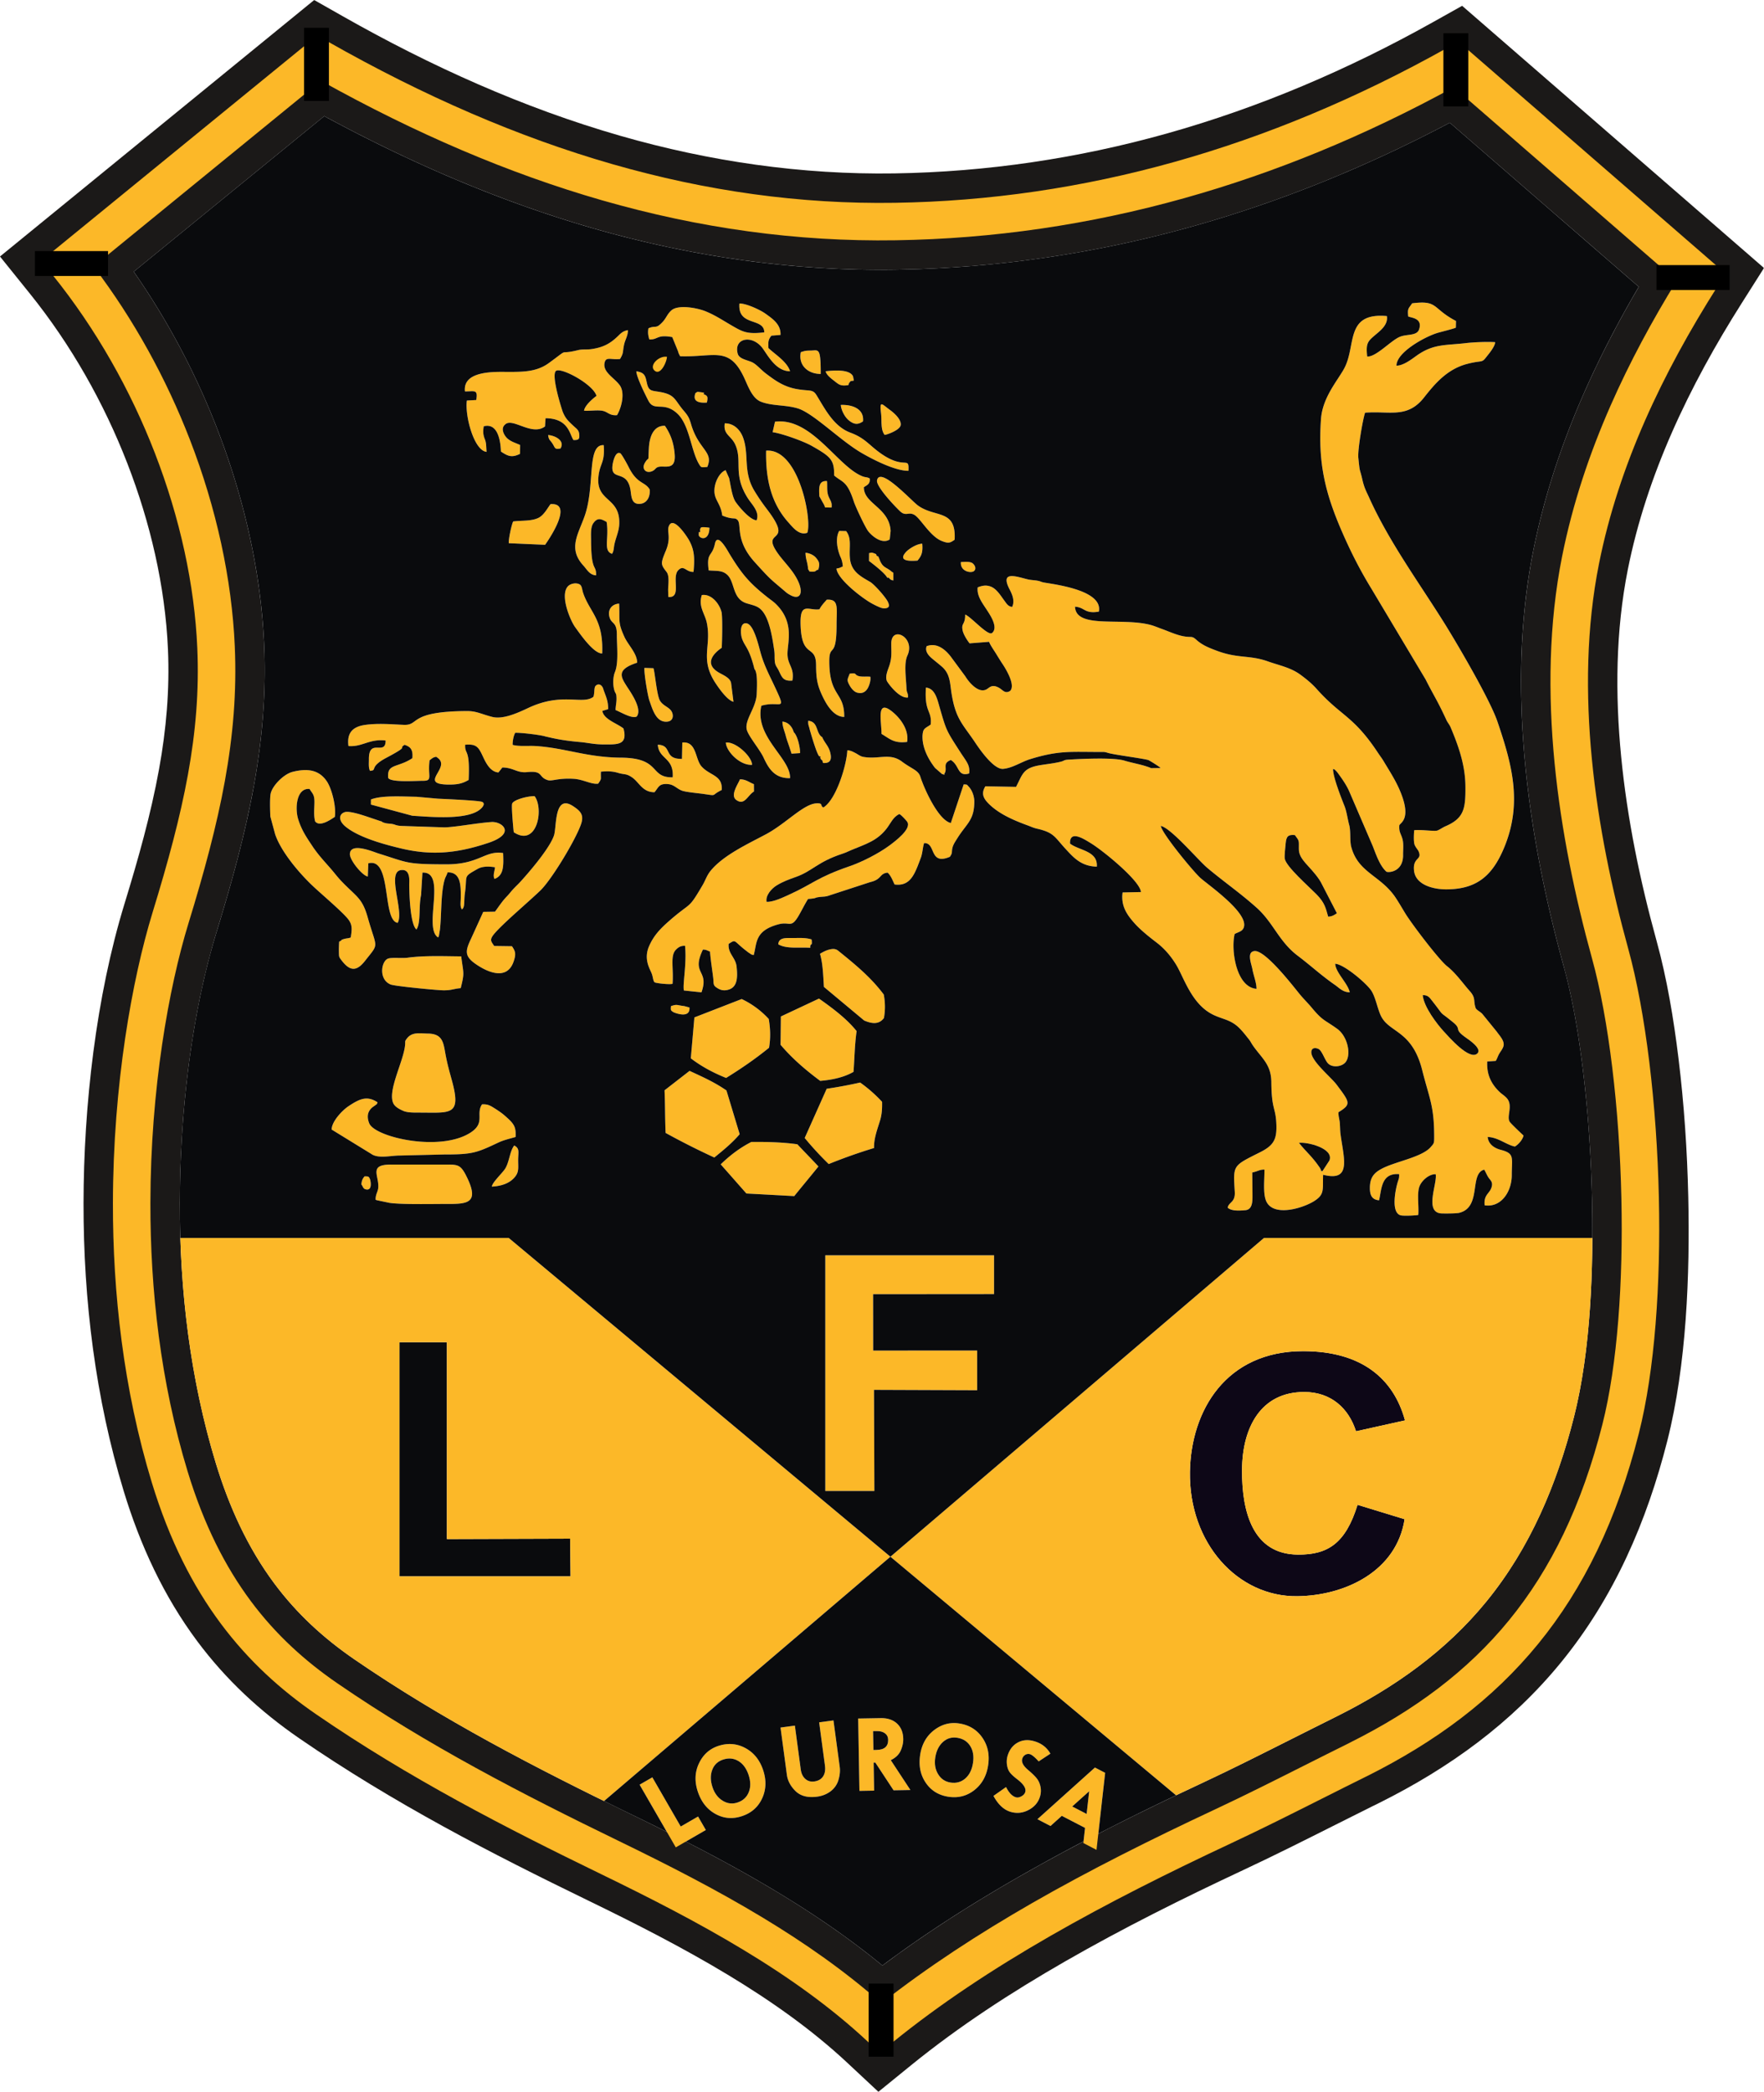<svg xmlns="http://www.w3.org/2000/svg" viewBox=".1 -.04 425.28 504.16"><defs><clipPath id="a"><path d="M0 0h425.3v504.2H0Zm0 0"/></clipPath></defs><path d="M184.363 80.066c-4.16.489-5.183-.105-7.894-1.675-2.293-1.329-3.973-2.477-6.336-3.43-1.832-.738-6.496-1.7-8.196-.172-.996.906-1.19 1.79-2.046 2.727-1.754 1.894-1.633.757-3.461 1.574-.188 1.11-.043 1.738.203 2.672 2.152.129 1.777-1.258 5.543-.551l1.37 3.367c.017.043.145.469.177.543l.257.531a.788.788 0 0 0 .098.172c8.121.281 11.7-2.504 15.29 4.895.995 2.05 1.972 5.191 4.163 6.058 2.711 1.075 5.89.72 8.875 1.614 3.735 1.113 10.168 7.668 15.313 10.683 2.726 1.598 8.136 4.39 11.394 4.367.2-3.863-.867.079-7.05-4.472-2.579-1.899-3.536-3.465-6.95-4.73-4.035-1.493-6.133-5.75-8.144-9-.934-1.512-1.555-.973-4.543-1.462-3.34-.543-5.418-2.09-7.613-3.738-1.165-.875-2.149-2.05-3.11-2.617-1.164-.692-3.375-.817-3.75-2.219-1.031-3.855 3.652-4.683 6.125-1.125 1.336 1.918 3.238 5.367 6.5 5.367-.742-2.34-3.562-4.011-5.21-5.593-.106-1.625.003-2.09.706-2.985l2.2-.183c.132-2.52-1.903-3.895-3.704-5.176-1.164-.828-4.52-2.43-6.207-2.399-.48 5.653 5.946 3.29 6 6.957ZM88.77 211.21l.125-3.163c5.742-1.52 3.27 13.726 7.074 14.344 1.613-2.688-2.703-12.196.77-12.711 2.382-.356 2.023 2.664 2.023 3.484 0 2.426.258 9.66 1.734 10.82 1.102-1.554.496-5.468 1.117-8.289l.332-5.41c5.977-.312.082 13.399 3.79 15.63.042-.063.081-.24.093-.204.016.031.074-.152.086-.207l.25-1.492c.414-3.578.164-8.942 1.172-12.157.16-.53.437-.886.672-1.632 3.12-.059 3.207 2.957 3.176 6.039-.012 1.328-.215 2.129.265 2.886.797-.496.453-1.96.73-3.89.65-4.512-.585-3.797 3.079-5.871 1.125-.64 2.695-.64 4.168-.39-.028.8-.43 1.581-.246 2.456l.129.352c2.308-.828 2.203-3.309 2.086-6.239-4.45-.683-5.68 2.743-13.754 2.723-9.68-.023-8.977-.336-16.286-2.617-1.214-.383-6.77-2.785-6.906.101-.078 1.516 3.09 5.332 4.32 5.438Zm82.183-73.769c1.93.18 3.344-.097 4.586 1.168 1.777 1.805 1.102 5.743 4.633 6.786 1.894.558 2.867.695 3.894 2.058 1.59 2.125 2.235 6.164 2.68 9.168.168 1.09.043 1.75.145 2.73.105 1.09.504 1.32.925 2.176.77 1.563 1.012 2.684 3.325 2.465.52-3.12-1.125-3.683-1.188-6.3-.062-2.75 1.793-7.528-2.668-12.028-.664-.676-1.238-1.027-2.097-1.703-4.415-3.48-6.2-5.566-9.223-10.527-.39-.637-2.887-5.34-3.504-2.43-.715 3.336-2.09 1.898-1.508 6.437Zm26.707 9.368c-2.555.386-4.68-1.88-4.558 3.488.195 8.707 3.722 4.707 3.742 10.004.011 3.457.379 5.047 1.676 7.715.968 1.992 2.671 4.754 5.117 4.73.027-6.168-3.586-4.719-3.606-13.398-.011-4.457 1.758-.371 1.758-8.813-.004-4.02.645-6.222-2.363-6.043-.555.63-1.336 1.457-1.766 2.317Zm-11.289-42.676c2.281.305 7.484 2.195 9.414 3.289 4.707 2.656 5.434 3.406 5.418 7.152 2.012 1.711 3.113 1.235 4.75 6.293.395 1.2 2.692 6.149 3.488 7.168.79 1.004 3.164 3.153 5.09 1.996.035-.047.074-.191.082-.16l.207-1.96c-.34-5.63-6.507-6.52-6.453-10.52.668-.47 1.567-.727 1.414-2.102-.648-.383-.992-.242-1.676-.5-6.042-2.273-12.277-14.309-21.164-13.191Zm0 0" fill-rule="evenodd" fill="#fcb828"/><path d="M190.574 187.508c.168-4.824-8.625-9.93-6.922-17.446 4.594-1.359 6.235 1.817 3.211-4.66-1.27-2.71-2.41-4.816-3.261-7.66-.555-1.855-1.665-7.12-3.438-7.527-1.758-.399-1.578 2.562-1.14 3.754.722 1.957 1.62 2.05 2.886 6.945.254 1.02 0-.238.395.91.418 1.196.28 4.028.226 5.395-.129 3.312-2.894 6.164-2.418 8.508.317 1.558 3.125 4.796 4.082 6.847 1.192 2.567 2.645 5.043 6.38 4.934Zm-46.761-48.879c.058-2.793-1.172-.61-1.211-8.34-.008-1.492-.157-3.254.562-4.25 1-1.398 1.867-1.027 3.191-.273.633 3.89-.902 6.953 1.293 7.675.36-.48.407-1.136.489-1.746.226-1.687 1.136-3.418 1.246-5.199.426-7-5.899-5.336-4.953-12.062.414-2.946 1.53-3.036 1.222-7.18-4.14-.274-2.054 9.707-4.558 16.957-1.567 4.523-4.121 7.918-.364 12.043.872.957 1.516 2.285 3.083 2.375Zm-54.282 54.023-.004 1.227 10.004 2.7c4.067.21 13.906 1.265 16.742-1.942.97-1.098.079-1.395.079-1.395-.54-.336-9.086-.715-10.618-.781l-5.238-.465c-3.098-.035-8.36-.402-10.965.656Zm140.715-62.597c.438-7.48-4.684-5.227-8.848-8.266-1.609-1.168-9.195-9.543-9.859-6.043-.27 1.445 4.274 6.242 5.582 7.469 1.371 1.277 2.059.031 3.441.855 1.473.868 3.762 5.14 6.547 6.266 1.688.684 2.051.469 3.137-.281Zm-81.433 22.859c.003 2.828.457 6.77-.465 9.04-.47 1.16-.543 3.081-.114 4.456.274.871.489.496.496 1.969.008.98-.222 1.719-.222 2.726 1.215.461 3.953 2.168 5.094 1.551 1.468-1.828-1.622-6.066-2.41-7.312-1.438-2.27-2.536-4.02 2.511-5.656.035-2.192-2.176-4.266-3.066-6.227-1.614-3.555-1.09-3.715-1.27-8.016-1.746.094-2.87 1.461-2.308 3.32.507 1.688 1.754 1.024 1.754 4.15Zm-3.532 4.546c.34-8.265-2.953-9.839-4.566-14.523-.328-.945-.266-1.863-.969-2.183-.969-.441-2.242-.043-2.758.55-1.957 2.25.668 8.294 1.758 9.79 1.207 1.66 4.465 6.422 6.535 6.367Zm31.653 11.653-.57-4.492c-.208-1.176-1.54-1.781-2.72-2.422-5.05-2.734.434-6.058.458-6.101.09-1.442.222-7.493-.051-8.606-.485-1.984-2.414-4.46-4.746-4.113-.907 2.77.722 4.41 1.199 6.71 1.184 5.735-1.805 8.716 2.207 14.684.668.997 2.676 3.946 4.223 4.34ZM161.18 142.2l.05 1.64c3.301.289.762-4.692 2.364-6.406 1.379-1.473 1.886.46 3.71.363.305-3.356.22-5.324-1.124-7.711-.442-.785-3.82-6.024-4.844-3.274-.492 1.32.637 2.684-.73 5.934-1.317 3.137-1.172 3.274.207 5.082.742.98.363 3.106.367 4.371Zm-37.352-16.56c-.367.633-1.183 4.387-1.058 5.243l8.746.387c.004 0 7.39-10.223 1.308-9.801-.87 1.183-1.668 2.75-3.012 3.355-1.738.785-3.949.547-5.984.817Zm79.462 10.844-.813.364c-.09.023-.547.105-.72.168.278 2.492 5.72 6.722 8.134 8.164.48.285 1.27.703 1.914.984.699.313 1.172.484 1.789.402.996-.132.945-.73.57-1.535-.543-1.144-3.281-4.234-4.281-4.816-2.356-1.38-4.64-2.516-4.895-5.871-.191-2.574.473-4.598-.898-6.38l-1.668-.038c-.988 1.719-.469 4.539.348 6.36.304.667.457 1.347.52 2.198Zm-32.673-23.976c1.602-3.703-2.09-4.086-3.918-10.32-.484-1.66-.793-2.09-1.87-3.368-2.173-2.574-1.958-3.773-5.782-4.41-1.906-.316-2.555-.18-2.988-2.125-.375-1.683-.493-2.539-2.551-2.824.07 1.441 2.113 5.543 2.906 7.074 1.434 2.77 3.625.063 6.914 3.055 3 2.722 3.328 8.84 5.234 12.129.598 1.039.61.902 2.055.789Zm44.356 42.551c-.008 2.011.18 3.21-.387 5.086-.36 1.183-1.133 2.671-.7 3.882.145.414 2.938 4.34 5.11 4.047.059-1.297-.297-.87-.36-2.285-.113-2.629-.64-5.934.235-7.844 2-4.367-3.883-7.343-3.898-2.886Zm-54.575-52.481c-2.851-.062-3.718 2.82-3.859 5.324-.215 4.051.152 1.7-.976 3.637-.868 1.496.359 2.695 1.902 1.922.586-.297.683-.719 1.238-.922 1.445-.523 4.336 1.04 4.063-2.969-.188-2.687-.922-4.879-2.368-6.992Zm-36.445 97.969c5.613 3.7 7.328-5.61 5.035-8.692-1.535-.054-4.93.797-5.398 1.754-.254.512.25 5.88.363 6.938Zm32.774-82.637c-1.23-1.969-3-1.21-5.09-5.433-.23-.465-1.649-3.114-2.004-3.282-1.223-.574-1.844 2.317-1.899 3.258-.207 3.492 3.703.555 4.41 5.887.2 1.504.286 3.312 2.407 3.043 1.554-.2 2.363-1.735 2.176-3.473Zm55.894 58.934c2.07 1.246 3.043 2.316 6.168 1.937.469-2.785-1.434-5.453-3.273-7.039-4.34-3.738-2.875 2.004-2.895 5.102Zm-54.988-15.828-2.172-.078c-.106 1.44.816 6.835 1.226 7.96.735 2.008 1.575 5.266 4.29 4.997 1.683-.168 1.574-2 .722-2.883-.746-.774-1.87-1.098-2.515-2.223-.743-1.3-1.2-6.836-1.551-7.773ZM118.684 285.96c2.578-.144 4.617-.952 5.78-2.624.75-1.078.556-2.106.556-3.727-.004-1.914.449-2.847-.95-3.558-1.105 1.472-1.117 3.75-2.129 5.496-.629 1.082-3.18 3.375-3.257 4.414Zm94.695-181.175c.59-.058 3.7-1.156 3.867-2.37.195-1.395-1.68-2.985-2.598-3.653-1.988-1.442-2.527-2.418-2.14.804.219 1.875-.153 3.93.87 5.22Zm-20.215-19.949c-.668 3.242 1.828 5.285 4.805 5.254 0-6.54-.524-5.668-2.453-5.637-1.258.027-1.29.063-2.352.383Zm16.75 78.219c-.77-.059-2.055.05-2.7-.118-1.288-.335-.347-.886-2.276-.601-.493 1.41-.778 1.43-.012 2.816.363.664 1.027 1.536 1.844 1.75 1.238.328 1.988-.207 2.476-.972.39-.621.875-2.067.668-2.875Zm-28.043 27.675-.016-1.77c-1.18-.456-1.902-1.179-3.375-1.163-.359 1.047-2.44 3.836-.878 4.969 2.007 1.457 2.726-1.121 4.27-2.036Zm26.293-89.214c.316-2.977-2.516-4.07-5.363-3.954.113 1.293.941 2.848 1.82 3.614 1.262 1.09 2.277 1.25 3.543.34Zm-26.75 82.781c-.027-2.012-3.973-5.676-6.328-5.356.117 2.16 3.437 5.563 6.328 5.356Zm39.886-49.219c.91-1.086 1.333-1.922 1.141-4.074-1.308.027-3.226 1.223-3.945 2.027-1.95 2.188.84 2.203 2.805 2.047Zm91.97 140.336c2.027-.27 8.464 1.332 7.343 4.238l-1.734 2.657c-.043-.055-.094-.211-.113-.172-.2.43.035.015-.5-.774-1.883-2.77-3.325-3.808-4.996-5.949Zm29.835-35.617c1.172.02 1.493.39 2.184 1.277 3.594 4.567 1.059 1.953 5.152 5.297 2.254 1.84-.113 1.469 3.164 3.75.68.477 3.86 2.598 2.672 3.742-1.863 1.793-6.867-3.976-8.05-5.261-1.637-1.778-4.868-5.938-5.122-8.805Zm-22.8-18.91c-.578-1.973-.743-3.278-2.817-5.383-1.992-2.02-7.308-6.668-7.644-8.578-.117-.656.144-2.89.226-3.774.157-1.59.57-2.078 2.211-1.922 1.09 1.5.961 1.157.957 3.364-.004 2.617 2.653 4.004 4.926 7.379.18.265.191.3.363.586l3.883 7.515c-.64.43-1.219.805-2.105.813Zm-76.184-74.653c-.988-.097-1.375-.836-1.855-1.476-.813-1.074-1.832-2.848-3.274-3.406-1.238-.48-2.203-.196-3.176.171-.28 2.063 1.207 3.887 2.254 5.528.582.918 2.883 4.16 1.16 5.508-1.093.605-5.007-3.93-6.44-4.48.034 2.523-1.005 1.98-.606 3.847.218 1.023 1.113 2.394 1.675 3.094l4.696-.368c.316.817.992 1.762 1.59 2.715.511.817 1.027 1.688 1.644 2.61.875 1.304 3.191 5.164 1.832 6.507-1.277.778-1.734-.257-2.75-.797-1.77-.94-2.242.118-3.082.489-1.922.855-4.144-1.852-4.953-3.196l-3.54-4.792c-1.288-1.657-3.331-3.43-5.788-2.485-.434 1.094.281 2.086 1.152 2.844.707.613 1.559 1.27 2.473 2.055 2.039 1.75 1.965 3.878 2.363 6.418.996 6.27 2.656 7.359 5.715 11.925.941 1.41 4.426 6.528 6.726 6.328 2.266-.195 4.368-1.671 6.477-2.328 6.957-2.156 9.852-1.742 16.875-1.746 1.117-.004 1.04-.043 1.938.227 1.59.472 8.902 1.394 9.77 1.746.331.137 2.675 1.598 2.91 1.894l-2.266.032c-1.996-.84-4.368-1.184-6.454-1.813-2.597-.789-9.89-.45-13.296-.25-1.563.086-.961.25-2.137.531-1.484.356-3.082.536-4.715.79-4.32.68-4.328 2.085-5.98 5.253l-7.395-.136c-1.086 1.746-.445 2.925.738 4.136 2.48 2.536 6.207 4.102 9.47 5.297.808.297 1.315.567 2.241.781 4.086.942 4.168 1.922 6.88 4.872 1.937 2.105 3.78 4.199 7.538 4.28.293-3.835-4.347-3.886-6.453-5.558-.125-3.398 3.406-1.066 5.016-.086 2.945 1.801 11.886 9.07 12.07 11.766l-4.422.098c-.433 3.257 1.047 5.336 2.766 7.3 1.562 1.782 3.762 3.493 5.445 4.786 1.938 1.484 3.45 3.292 4.68 5.296 1.82 2.957 3.613 9.145 8.437 11.825 2.489 1.382 4.578 1.285 6.774 3.437.902.895 1.633 1.863 2.312 2.711.48.59.59.95 1.043 1.59 2.156 3.074 4.371 4.52 4.406 8.793.06 6.52.997 6.05 1.192 9.762.21 3.945-.512 5.414-3.957 7.14-6.637 3.332-6.418 3.02-6.05 9.531.151 2.594-1.462 2.407-1.704 3.81.906.8 2.598.745 4.226.605 1.903-.165 1.75-2.407 1.743-4.176l-.047-4.914c1.488-.328 1.726-.711 2.941-.703.024 2.386-.41 5.894.465 7.703 1.828 3.793 8.941 1.55 11.574-.145 2.504-1.61 1.973-2.707 2.098-6.312 6.934 1.77 4.988-3.875 4.203-9.782-.11-.867-.101-1.652-.16-2.527-.09-1.25-.348-1.562-.348-2.754 3.133-1.933 2.817-2.324-.441-6.664-1.32-1.758-6.04-5.601-6.086-7.75-.027-1.125.926-1.242 1.758-.82.824.418 1.511 2.722 2.289 3.488 1.066 1.059 3.32.79 4.207-.328 1.418-1.797.508-6.215-2.024-8.04-3.078-2.222-3.457-1.87-6.136-5.097-.801-.965-1.762-1.91-2.692-3-1.273-1.5-8.46-11.015-11.148-10.637-1.903.266-.703 3.036-.461 4.391.254 1.43 1.015 3.313.976 4.707-4.953-.394-6.18-9.488-5.257-13.21.89-.49 1.714-.583 2.117-1.387 1.668-3.426-8.297-10.29-10.363-12.118-1.649-1.457-9.31-10.742-9.555-12.543 2.465.5 8.996 8.254 11.234 10.133 4.074 3.414 7.887 6.02 11.867 9.582 4.02 3.598 5.364 8.13 9.872 11.547 3.156 2.383 5.71 4.77 8.964 7.027 1.047.723 1.953 1.805 3.61 1.805-.457-2.168-3.418-4.77-3.504-6.875 2.18.125 7.746 4.875 8.781 6.606.965 1.609 1.375 4.015 2.145 5.75 1.937 4.375 7.562 3.445 10.046 13.285 1.73 6.86 2.883 8.582 2.887 16.008 0 1.636-.015 1.59-.851 2.546-2.164 2.48-8.704 3.5-11.926 5.278-1.703.937-2.719 2.023-2.727 4.558-.008 1.82.563 2.836 2.211 2.98.645-2.573.442-6.652 4.848-6.304 0 .899-.008.875-.262 1.645-.601 1.804-1.887 7.867.781 8.308.75.125 3.34.035 4.094-.125.168-2.043-.32-4.879.211-6.66.457-1.523 2.367-3.23 3.988-3.148.414 2.289-2.847 9.28 1.442 9.449.828.031 3.496.027 4.203-.14 5.535-1.329 2.379-9.485 6.055-10.41.418.679.574 1.222 1.05 1.929.418.62 1.04 1.008.762 2.137-.418 1.75-1.973 1.828-1.715 4.523 3.918.613 6.535-3.215 6.543-7.277.004-4.286.738-5.2-2.672-6.094-1.636-.43-2.98-1.426-3.136-3.106 2.574.121 4.437 1.868 6.55 2.32.868-.5 1.856-1.632 2.094-2.648-.613-.582-3.055-2.879-3.34-3.332-.812-1.285.88-3.918-.699-5.687-.512-.578-1.234-1.004-1.785-1.54-1.973-1.913-3.102-4.163-2.93-7.3l2.043-.133c.328-.465.477-1.078.84-1.719.348-.597.719-1 .984-1.703.493-1.3-.937-2.695-1.511-3.558l-3.532-4.344c-.59-.602-1.085-.742-1.566-1.313-.703-1.851.098-2.437-1.476-4.207-1.657-1.867-3.387-4.355-5.45-5.972-1.894-1.48-8.496-10.13-10.105-12.774-.727-1.183-1.477-2.496-2.278-3.703-3.593-5.43-9.054-6-10.734-12.3-.387-1.481-.074-3.747-.5-5.301-.355-1.293-.625-3.29-1.144-4.586-.73-1.813-2.786-7.02-2.743-8.883.504.16.258.054.621.355.114.098.45.5.555.645.985 1.355 2.043 2.836 2.727 4.402l5.652 13.145c.79 1.98 1.691 4.77 3.316 6.21.653.282 4.047-.023 4.012-4.027-.012-1.25.172-2.703-.156-3.875-.375-1.332-.871-1.636-.75-3.277.219-.649 3.055-1.465.16-8.32-1.07-2.547-2.5-4.72-3.96-7.164-.415-.684-.997-1.458-1.434-2.122-5.868-8.824-8.766-8.652-14.618-15.175-1.261-1.41-2.46-2.387-3.906-3.461-2.418-1.797-5.156-2.285-7.914-3.266-4.473-1.59-7.25-.64-12.387-2.59-1.75-.66-3.382-1.277-4.851-2.601-1.113-.996-1.074-.559-2.762-.809-1.922-.281-3.766-1.18-5.559-1.82-.832-.297-1.914-.762-2.816-.992-7.086-1.825-17.918 1.02-18.137-4.371 2.38.14 2.274 1.78 5.743 1.183 1.007-4.918-9.516-6.406-12.91-6.96-1.231-.2-.915-.31-1.856-.485-.871-.16-1.527-.137-2.356-.332-2.734-.653-6.82-2.227-4.375 2.457.598 1.152 1.286 2.73.598 4.183Zm0 0" fill-rule="evenodd" fill="#fcb828"/><path d="M339.602 76.23c.699.348 3.53.372 2.62 3.118-.534 1.62-2.913 1.078-4.652 1.797-2.136.886-5.8 4.945-7.855 4.734-.356-3.219.133-3.64 1.957-5.2 1.2-1.023 3.144-2.46 2.781-4.542-10.226-.918-7.273 7.199-10.332 12.718-1.668 3.008-5.187 6.97-5.55 12.13-.743 10.538.991 17.75 5.07 27.132 2.086 4.805 4.332 9.227 7.062 13.688l13.098 21.925c2.008 3.98 2.82 5.016 5.012 9.766.28.606.722 1.074 1.011 1.758 1.914 4.527 3.512 9.098 3.567 14.098.058 5.394-.246 7.789-4.793 9.746-.703.304-1.489.882-2.024 1.047-.676.214-3.953-.274-5.527-.083-.074.782-.133 2.098-.035 2.868.074.578.136.687.347 1.066.145.262.645.934.68 1.012 1.117 2.336-1.406 1.422-1.031 4.82.363 3.293 4.379 4.461 7.637 4.48 7.535.032 11.308-3.34 14.125-10.152 4.43-10.734 1.808-20.07-1.637-30.226-1.895-5.59-10.2-19.586-12.73-23.645-6.145-9.84-13.426-19.746-18.212-30.375-.668-1.484-1.164-2.265-1.644-4.351-.684-2.996-.57-1.297-.969-5.274-.183-1.922 1.059-9.207 1.625-10.855 5.91-.48 10.16 1.476 14.211-3.66 2.578-3.266 5.508-6.79 10.309-8.075 3.43-.914 3.582-.257 4.492-1.414.754-.957 2.277-2.71 2.355-3.851-2.023-.125-5.175.004-7.14.234-4.809.566-7.73.121-11.774 2.996-1.242.88-3.183 2.414-4.883 2.43-.003-3.176 6.622-6.836 9.688-7.828.894-.29 3.98-1.016 4.625-1.332l.035-1.61c-5.82-3.03-4.23-5.074-10.574-4.254-.86 1.297-1.156 1.164-.945 3.164ZM184.914 217.32c-.293-1.601 1.25-3.234 2.45-3.968 1.484-.91 2.995-1.454 4.648-2.04 3.968-1.414 5.14-3.593 11.136-5.566 1.028-.336 1.415-.586 2.329-.96 3.476-1.434 6.046-2.184 8.304-5.028 1.043-1.309 1.63-2.953 3.168-3.594.485.274 1.52 1.383 1.848 1.84 1.2 1.672-2.883 4.723-4.332 5.785-2.559 1.883-6.488 3.902-9.54 4.95-7.933 2.734-8.808 4.245-14.597 6.855-1.281.578-3.762 1.816-5.414 1.726Zm13.7-22.754c-.9-.386.07-1.054-1.653-.988-3.133.137-7.383 4.883-12.172 7.442-4.406 2.359-10.25 5.027-13.348 8.789-.945 1.152-1.207 2.21-1.98 3.527-3.555 6.059-2.555 3.785-8.047 8.598-2.09 1.832-3.703 3.48-4.836 6.09-1.308 3.035.082 5.234.613 6.515.368.899.34 1.93.77 2.207.617.223 3.473.543 4.285.34.285-3.902-.629-6.777.828-8.242.602-.606 1.156-.953 2.184-.922.43 4.469-.625 9.312-.278 10.77l4.23.44c1.95-5.472-2.55-4.222.349-10.292.808-.016 1.043.226 1.71.469.18 2.21.52 4.27.77 6.308.191 1.582-.172 1.828 1.238 2.63.88.5 1.782.51 2.727.148 1.945-.75 1.934-3.137 1.676-5.48-.239-2.192-2.14-3.134-1.907-5.462 1.848-1.168 1.075-.754 4.258 1.692.293.226.418.335.672.5.817.511.168.238 1.102.52.824-2.84.148-5.852 5.949-7.419 2.715-.734 3.023 1.008 4.766-1.875.761-1.258 1.617-3.043 2.394-4.238 2.285-.18 1.406-.285 2.54-.442 1.335-.187 1.554-.027 2.75-.464l9.667-3.153c2.938-.687 2.18-2.07 4.219-2.285.789.691 1.183 1.82 1.683 2.848 3.922.535 4.91-2.692 6.336-6.457.414-1.102.477-2.778.793-3.508 2.914-.152 1.13 5.433 6.192 3.3.777-1.074.312-1.163.703-2.425.226-.73.762-1.496 1.148-2.113 2.176-3.48 4.051-4.278 4.047-8.782-.004-1.328-.562-2.761-1.34-3.59-.507-.539-.3-.503-1.222-.546l-3.102 9.304c-2.988-.691-6.355-8.09-7.332-11.125-.512-1.617-2.012-1.855-4.445-3.672-2.973-2.218-5.59-.445-9.39-1.152-.63-.117-1.224-.586-1.712-.848-.62-.328-1.273-.695-2.07-.734-.188 3.746-2.738 11.95-5.766 13.777Zm-55.462-26.652c-2.683 1.996-7.449-1.2-15.683 2.672-2.606 1.226-6.106 2.82-8.711 2.156-2.684-.683-3.746-1.414-6.117-1.402-14.262.066-11.27 3.5-15.227 3.32-3.055-.137-6.203-.414-9.25.012-2.871.394-4.504 1.777-4.055 5.098 3.332.27 5.028-1.793 8.957-1.333.024 3.81-4.054-.707-4.03 4.477.003 1.082-.122 2.063.26 2.832 1.927-.129-.39-.84 3.966-3.152 5.875-3.114 2.691-2.04 4.375-3.114 1.508.489 2.054 1.223 1.879 3.215-1.172.77-2.036 1.118-3.532 1.633-1.652.578-2.496.95-2.293 3.121.598 1.156 6.848.688 8.47.696 2.359.003.991-1.2 1.51-4.946.692-.504.716-.652 1.587-.844.336.262.77.497 1.023 1.008 1.207 2.403-4.902 5.684 2.074 5.696 2.157.004 3.243-.258 4.73-1.118.36-7.851-.952-5.902-.839-8.488 2.774-.238 3.23.613 4.309 2.91.812 1.742 1.832 3.621 3.707 3.778l.953-1.196c2.695.024 3.52 1.356 5.95 1.114 3.987-.399 2.6 1.132 4.92 1.914 1.106.37 2.345-.52 6.282-.301 2.363.129 4.281 1.398 5.95 1.168.91-1.363.57-.832.656-2.887 1.586-.156 2.812-.105 4.074.27 1.71.511 1.973.101 3.473 1.132 1.671 1.157 2.46 3.567 5.37 3.547 1.032-1.207 1.032-2.148 3.313-1.949 1.578.14 2.192 1.336 3.75 1.7 1.309.3 3.363.476 4.817.675 3.445.488 1.558.383 4.324-.957.273-3.613-2.824-3.406-4.86-5.687-1.582-1.778-1.156-6.118-4.64-5.762l-.082 3.937c-4.559.086-2.215-3.297-5.825-3.406.247 3.543 3.915 3.043 3.59 7.856-5.707.113-2.687-4.668-12.476-4.735-8.18-.058-13.352-2.328-20.485-2.8-1.84-.122-4.054.156-5.617-.286-.035-.914.227-2.254.61-2.902.914-.082 5.695.426 7.203.851.347.102.453.102.785.184 2.742.649 4.883.938 7.7 1.191 1.956.18 3.386.579 5.745.57 3.2 0 5.754.196 4.672-3.843-1.574-1.258-4.8-2.21-5.09-4.238l1.395-.422c.023-2.18-.668-3.242-1.192-4.918-.3-.957-1.187-1.41-1.867-.652-.387.43-.183 1.824-.508 2.605ZM112.191 94.29c2.235.046 3.196-.606 2.723 2.081l-2.242.121c-.535 3.606 1.7 12.102 4.738 12.371-.113-1.14-.031-2.066-.39-2.972-.415-1.04-.532-1.829-.286-3.188 3.41-.887 4.055 3.582 4.13 6.082 1.777 1.195 2.671 1.504 4.613.563l.02-2.133c-1.028-.492-2.075-.735-3.02-1.535-.747-.64-1.782-2.356-.649-3.36 1.766-1.879 6.45 2.844 9.668.418l.133-1.976c5.555.043 5.777 3.851 6.73 5.261 1.18-.007 1.512-.12 1.387-1.421-.086-.97-.625-1.286-1.234-1.856-1.41-1.312-2.016-1.836-2.707-3.445-.153-.356-2.914-8.887-1.676-9.934 1.16-.988 8.992 3.192 9.781 6.016-.902.637-2.832 2.308-3 3.558 1.403.106 3.293-.222 4.535.047 1.22.266 1.633 1.192 3.414 1.032 1.086-1.82 2.008-5.43.61-7.274-1.418-1.867-4.223-3.187-3.567-5.52.375-1.34 1.614-.488 3.688-.75.879-1.507.582-1.48.945-3.316.254-1.32.918-2.11.961-3.625-.957.156-1.469.504-2.2 1.223-1.843 1.82-3.5 2.902-6.644 3.347-1.03.149-2.218 0-3.168.239-5.25 1.304-1.632-.852-7.054 3.105-3.246 2.375-6.914 2.145-11.453 2.14-3.723-.003-9.254.415-8.786 4.7ZM84.656 225.922c-.754.25-.875.156-1.523.332-1.192.324-.301.27-1.262.652-.05.797-.082 1.672-.066 2.473.03 1.207-.028 1.172.652 2.066 2.098 2.75 3.695 2.59 5.664.082 3.484-4.437 2.824-2.672.633-10.449-1.348-4.773-2.711-4.93-6.41-8.812-.848-.895-1.473-1.73-2.305-2.707-1.465-1.711-3.156-3.45-4.598-5.625-1.43-2.153-2.632-3.864-3.468-6.59-.758-2.473-.47-7.508 2.761-7.223.754 1.238 1.188 1.316 1.172 3.266-.015 1.48-.215 3.117.168 4.539 1.106 1.453 3.746-.422 4.75-1.078.375-2.63-.8-6.883-1.91-8.54-1.96-2.94-4.894-3.16-8.273-2.312-2.153.54-4.926 3.367-5.301 5.305-.219 1.144-.125 4.191-.063 5.453l1.157 4.285c1.433 4.23 5.808 9.387 9.144 12.524 2.086 1.96 6.836 5.976 8.356 7.82 1.156 1.406 1.046 2.504.722 4.539Zm34.782-6.234-2.829.046-2.906 6.387c-1.387 2.945-1.73 4.219 1.02 6.149 2.726 1.917 7.617 4.222 9.226-.622.621-1.863.36-2.445-.418-3.625l-4.297-.062c-.843-1.352-1.457-1.484 1.051-4.05 2.586-2.653 7.016-6.403 10.031-9.263 2.75-2.601 8.668-12.453 9.887-16.117.727-2.187-.164-3.11-1.98-4.297-4.559-2.964-3.883 5.004-4.563 7.075-1.023 3.105-6.125 9.027-8.234 11.32-.563.605-.918.91-1.524 1.559-.613.64-1.007 1.207-1.554 1.773-1.2 1.23-1.942 2.437-2.91 3.726ZM80.059 272.21l9.562 5.884c1.664 1.176 4.695.375 6.817.375l10.726-.254c6.805.004 7.805-.375 13.082-2.871 1.332-.63 2.734-.922 4.16-1.348.106-2.562-.36-3.183-2.773-5.281-.621-.54-1.606-1.195-2.363-1.668-.883-.55-1.547-1.008-2.957-.91-1.598 2.347.933 4.484-2.887 6.875-7.414 4.636-22.942 1.027-24.305-2.297-1.238-3.05 1.168-4.094 1.442-4.348.492-.472.234.113.558-.726-2.504-1.637-4.226-.91-7 .937-1.555 1.035-4.082 3.735-4.062 5.633Zm102.445-146.847c-1.59-.074-4.195-3.207-5.04-4.41-.847-1.207-1.194-3.93-1.581-5.754l-.848-1.91c-1.46.508-2.758 2.969-2.7 5.106.056 2.164 1.52 2.914 1.892 5.82 2.757 1.137 2.914.32 3.671 1.07 1.079 1.074-.652 4.848 4.141 10.149 3.934 4.351 3.645 3.933 7.262 7.02.637.538.754.62 1.422.976 2.687 1.441 3.523-1.301.52-5.551-1.079-1.516-2.481-2.98-3.477-4.356-4.649-6.414 4.043-1.863-2.649-10.683-1.094-1.438-2-2.707-3.101-4.512-2.868-4.683-1.227-8.723-2.79-12.941-.624-1.684-2.074-3.418-4.398-3.39-.418 2.757 1.563 2.913 2.563 5.187 1.754 3.992-.696 7.117 3.043 12.925.968 1.504 2.863 3.227 2.07 5.254Zm0 0" fill-rule="evenodd" fill="#fcb828"/><path d="M101.21 268.121c7.474 0 10.145.817 7.888-7.55-.664-2.462-1.164-4.098-1.672-6.966-.45-2.515-.766-4.453-4.063-4.527-2.054-.039-3.883-.441-5.12 1.133-.641.816-.376.574-.497 1.738-.402 3.91-4.254 10.918-2.824 13.938.441.914 1.605 1.472 2.433 1.832.97.426 2.504.402 3.856.402Zm5.954-68.75-9.043-.297c-1.016-.058-1.851.016-2.754-.316-1.023-.38-1.699-.184-2.61-.48-1.187-.387.083-.114-.933-.407l-3.586-1.207c-1-.316-3.949-1.293-5.008-.96-1.44.448-1.593 2 .102 3.429 3.195 2.683 9.39 4.351 13.508 5.328 7.441 1.773 13.62 1.129 21.031-1.36 6.762-2.273 3.266-5.18.723-5.015-3.446.226-9.028 1.285-11.43 1.285Zm-16.5 89.766c.059.035.156-.004.191.078l3.137.656c2.867.43 10.16.262 13.41.27 5.25.011 8.551.043 5.086-6.813-1.48-2.918-2.168-2.68-5.8-2.68H94.305c-5.422-.003-2.73 2.723-3.016 5.633-.09.946-.687 1.598-.625 2.856Zm20.508-51.008c.941-3.805.683-3.313.117-7.66-4.309-.035-8.805-.235-12.992.328-1.188.164-3.68-.102-4.586.187-1.703.54-2.422 5.028.547 6.254 1.02.426 11.156 1.383 12.668 1.41 2.008.036 2.554-.382 4.246-.52Zm83.543-109.742c1.215-2.89-1.988-20.434-9.914-19.809-.137 6.848 1.195 12.633 5.363 17.29 1.125 1.253 2.578 3.179 4.55 2.519Zm29.762 46.199c-.774.617-1.618.816-1.829 1.719-.007.03-1.117 3.597 2.887 8.754l1.649 1.437c1.082.367.386.121.636-.113.774-1.285-.617-2.418 1.508-3.242 2.176 1.312 1.524 4.105 4.414 3.246.293-1.996-.691-2.922-2.176-5.227-3.343-5.2-3.28-5.031-4.933-10.715-.578-2-1.121-4.578-3.305-4.757-.406 6.085 1.492 5.425 1.149 8.898Zm-29.177 1.176c.427 1.453 1.59 5.527 2.259 6.43l.386.156c.352-1.344.121-1.184-.48-2.028-.293-.414-.387-.265-.434-.882-.148-1.797.086-.786.356-1.165 1.582.524-.051-.043 1.562 1.989.574.722.848 1.152.598 2.398l-1.234.48.222.712c2.067.16 2.086-1.247 1.66-2.735-.422-1.472-1.343-2.172-1.855-3.476-1.621-.953-.871-3.743-3.387-3.957-.047 1.113.125 1.011.348 2.078Zm2.645 6.586c-.078.422-.293-.075.051.539.207.367.074.164.316.254l1.235-.48c.25-1.247-.024-1.677-.598-2.4-1.613-2.03.02-1.464-1.562-1.988-.27.38-.504-.632-.356 1.165.047.617.14.468.434.882.601.844.832.684.48 2.028Zm-7.332-1.746.32 1.011 2.047-.14c.06-1.207-.57-4.184-1.53-5.059-.313-1.21-1.27-2.418-2.727-2.531.058 1.39.496 2.191.808 3.406.29 1.113.684 2.066 1.082 3.313Zm41.145-45.172c-.196 2.297 2.496 2.773 3.18 2.148.722-.656 0-1.695-.528-1.957-.715-.355-1.832-.219-2.652-.191Zm-17.77 3.77c.758-.114.27.44 1.496.671v-1.863c-.675-.406-.437-.356-1.058-.762-.957-.617-1.528-.71-2.153-2.117-.058-.133-.253-.66-.265-.684-.262-.492-.094-.382-.5-.484-.266-.356.148-.36-.778-.68-.601-.21-.539-.09-1.109-.015l-.012 1.898c.93.707 3.926 3 4.38 4.035Zm0 0" fill-rule="evenodd" fill="#fcb828"/><path d="M160.895 85.953c-1.958-.289-4.317 2.035-3.036 3.281 1.438 1.407 2.989-2 3.036-3.28Zm0 0" fill-rule="evenodd" fill="#fcb828" stroke-width=".216" stroke="#fcb828"/><path d="M135.234 108.05c1.149-1.917-1.375-3.14-2.988-3.234.18 1.278.426 1.094 1.031 2.024.707 1.074.465 1.5 1.957 1.21ZM87.223 285.422c.445.562.386 1.031 1.066 1.2 1.656.405 1.176-2.063 1.004-2.477-.3-.73-.473-.641-1.29-.665-.55.622-.69 1.075-.78 1.942Zm75.273-41.484c.04.027 4.043 1.75 3.828-1.149l-1.258-.34c-1.945-.226-1.636-.504-3.203.004-.078 1.016-.101 1.02.633 1.484Zm32.945-15.54c-.046-1.457.586.016.317-2.02-1.57-.476-2.934-.323-4.742-.339-1.614-.012-3.16-.098-3.29 1.516 2.004 1.183 5.114.648 7.715.843Zm9.18-135.613.195-.531c-1.03-.121-.367.047-1.39.035-.778 0-1.422-.43-2.121-.969-.918-.71-.543-.289-.715-1.379.922-.03 3.297.04 4.18.348l.796.328c.04.012.125.031.188.04-.82-1.731-4.606-1.446-6.602-1.208.184.93 1.489 1.864 2.121 2.36 1.106.87 1.504 1.257 3.348.976Zm.195-.531c.528-.61.164-.371 1.137-.563l-.2-1.035a1.412 1.412 0 0 1-.187-.039l-.796-.328c-.883-.309-3.258-.379-4.18-.348.172 1.09-.203.668.715 1.38.699.538 1.343.968 2.12.968 1.024.012.36-.156 1.391-.035Zm-35.054 2.726c.297.836.3.387.472 1.497l-2.28-.317-.118-1.39 1.926.21c-.106-.343.605-.316-.856-.507-.914-.121-.57-.086-1.14.23-.758 2.027.82 2.43 2.754 2.285.308-1.39.167-1.664-.758-2.008l-1.926-.21.117 1.39 2.281.317c-.172-1.11-.175-.66-.472-1.497Zm27.871 24.594.722 1.309c.258.472.555.89.637 1.379l1.586.027c.188-1.34-.383-1.734-.777-2.828-.403-1.102-.215-2.313-.313-3.547-2.168-.16-1.925 1.816-1.855 3.66Zm-2.711 17.559.34.57c1.87.227 1.324-.363 2.11-.426.417-1.375.292-1.906-.571-2.91-.567-.664-1.64-1.125-2.504-1.176.031 1.653.5 2.215.625 3.942Zm-26.008-8.988c-.328.332-.316-.567-.363.8.277.977 2.547 1.434 2.586-1.793-2.598-.351-1.965.094-2.266.36l1.426-.196c.012.02.848-.113.2 1.329-.083.18-.759.945-1.274.449-.52-.5-.27-.215-.309-.95.04.735-.21.45.309.95.515.496 1.191-.27 1.273-.45.649-1.44-.187-1.308-.2-1.328l-1.425.196Zm-1.406 117.031 11.402-4.43a20.972 20.972 0 0 1 6.524 4.805c.406 2.312.468 4.625.074 6.937-3.39 2.766-6.856 5.11-10.348 7.278-3.023-1.211-5.894-2.72-8.515-4.727Zm20.852-.226 9.187-4.313c3.445 2.422 6.734 4.918 9.074 7.84-.473 3.27-.5 6.55-.75 9.824-2.191 1.262-4.934 1.91-8.023 2.176-3.446-2.563-6.72-5.344-9.563-8.7Zm9.43-15.11c.69 2.36.773 5.207.94 7.984 3.235 2.703 6.473 5.403 9.711 8.102 1.88.8 3.582 1 4.762-.602a15.333 15.333 0 0 0-.039-5.66c-3.152-4.242-7.086-7.402-10.992-10.566-.5-.403-1.04-.457-1.52-.395-1.14.152-2.043.652-2.863 1.137Zm-31.442 28.219c2.992 1.39 6 2.71 8.89 4.722 1.063 3.508 2.125 7.028 3.188 10.54-1.828 2.156-3.98 3.878-6.113 5.624a181.713 181.713 0 0 1-11.739-5.925c-.164-3.489-.101-6.79-.262-10.274l6.036-4.687Zm7.5 22.535c2.187-2.121 4.601-3.98 7.39-5.399 4.215-.047 7.985.11 11.098.563 1.66 1.781 3.422 3.555 5.078 5.344-1.906 2.375-3.918 4.77-5.828 7.14-3.824-.203-7.703-.418-11.531-.62-2.086-2.349-4.118-4.677-6.207-7.028Zm25.558-18.223a106.85 106.85 0 0 0 8.063-1.5 33.712 33.712 0 0 1 5.289 4.649c.039 1.574-.043 3.054-.488 4.5-.692 2.253-1.512 4.367-1.446 6.636a128.639 128.639 0 0 0-10.93 3.864 77.037 77.037 0 0 1-5.792-6.282c1.77-3.96 3.53-7.91 5.304-11.867Zm53.934 160.258-2.828 1.863c-.922-1.02-1.633-1.601-2.125-1.746a1.389 1.389 0 0 0-1.117.168 1.598 1.598 0 0 0-.72.957c-.238.828.266 1.746 1.505 2.762.898.765 1.566 1.414 1.992 1.953.426.531.723 1.184.89 1.957a4.74 4.74 0 0 1-.082 2.348c-.414 1.441-1.324 2.53-2.726 3.28-1.402.759-2.856.919-4.352.49-1.644-.474-3.03-1.755-4.164-3.856l3.035-2.133c.696 1.39 1.48 2.21 2.364 2.465.414.117.86.035 1.351-.239.492-.27.797-.617.918-1.039.246-.863-.41-1.89-1.953-3.07-.883-.676-1.484-1.25-1.812-1.703-.328-.457-.543-1.05-.649-1.774a5.117 5.117 0 0 1 .13-2.101c.433-1.492 1.237-2.566 2.417-3.23 1.188-.668 2.52-.786 4-.36 1.762.5 3.066 1.5 3.926 3.008Zm-22.38-3.82c-1.362-.23-2.538.101-3.53 1.003-.993.899-1.61 2.16-1.852 3.778-.23 1.531 0 2.87.707 4.008.7 1.136 1.703 1.8 3.004 1.996 1.367.203 2.547-.125 3.54-.992.987-.868 1.605-2.118 1.85-3.747.243-1.609.024-2.953-.652-4.05-.68-1.098-1.699-1.766-3.066-1.996Zm-9.023 4.128c.383-2.55 1.497-4.535 3.336-5.96 1.844-1.418 3.848-1.965 6.032-1.637 2.418.363 4.28 1.496 5.61 3.402 1.327 1.91 1.8 4.14 1.413 6.688-.379 2.53-1.476 4.52-3.289 5.957-1.816 1.437-3.906 1.98-6.277 1.625-2.371-.36-4.196-1.485-5.48-3.383-1.286-1.895-1.731-4.125-1.345-6.692Zm-11.347-5.742.082 4.547.777-.015c1.88-.032 2.797-.856 2.774-2.454-.012-.656-.27-1.171-.762-1.55-.492-.375-1.176-.559-2.04-.54Zm-3.594-3.039 5.426-.094c1.652-.027 2.965.407 3.941 1.31.973.905 1.473 2.144 1.5 3.71.016.89-.187 1.824-.61 2.8-.425.97-1.226 1.74-2.398 2.31l4.735 7.195-4.063.07-4.394-6.676-.41.008.117 6.746-3.543.063Zm-18.723 2.176 3.461-.465 1.418 10.57c.133.977.496 1.735 1.09 2.266.598.531 1.317.735 2.156.621.97-.129 1.672-.535 2.125-1.203.45-.668.606-1.555.457-2.652l-1.394-10.39 3.453-.466 1.508 11.2c.133.976.027 2.035-.309 3.16a5.24 5.24 0 0 1-1.894 2.726c-.93.696-2.008 1.13-3.242 1.293-2.243.297-3.965-.137-5.188-1.324-1.21-1.18-1.918-2.504-2.11-3.957Zm-13.793 7.708c-1.316.417-2.207 1.25-2.675 2.503-.47 1.254-.442 2.66.086 4.21.496 1.47 1.32 2.544 2.464 3.235 1.141.692 2.34.825 3.586.399 1.305-.442 2.204-1.278 2.688-2.504.484-1.223.457-2.617-.07-4.18-.524-1.539-1.332-2.637-2.438-3.3-1.11-.665-2.32-.786-3.64-.364Zm-6.125 7.804c-.828-2.446-.75-4.723.235-6.828.984-2.106 2.52-3.512 4.605-4.227 2.313-.777 4.493-.629 6.547.457 2.055 1.09 3.496 2.852 4.324 5.293.82 2.426.758 4.695-.195 6.805-.957 2.11-2.562 3.55-4.832 4.32-2.273.774-4.41.606-6.422-.492-2.008-1.094-3.43-2.875-4.262-5.328Zm0 0" fill-rule="evenodd" fill="#fcb828"/><path d="M96.406 323.46h11.438v47.438l29.719-.093.093 9.093h-41.25Zm0 0" fill-rule="evenodd" fill="#0a0b0d"/><path d="M199.066 302.508h40.688v9.351l-29.156.024.015 13.59 25.063-.008.004 9.574-24.871-.094.093 24.375h-11.836Zm0 0" fill-rule="evenodd" fill="#fcb828"/><path d="m338.828 342.305-11.812 2.625c-1.73-5.477-5.961-9.461-12.47-9.47-10.398-.015-14.937 8.454-15.007 18.75-.062 10.478 2.766 20.33 13.41 20.438 7.207.07 11.535-2.62 14.438-12 3.777 1.157 7.562 2.313 11.343 3.47-1.94 12.527-14.28 18.421-25.875 18.562-14.359.168-26.156-12.766-25.875-30 .243-14.696 8.641-29.102 27.375-29.063 14.008.024 21.72 6.606 24.473 16.688Zm0 0" fill-rule="evenodd" fill="#0d0717"/><g clip-path="url(#a)"><path d="M331.195 435.191c-3.101 1.54-6.199 3.094-9.289 4.653-7.328 3.683-14.652 7.363-22.082 10.84-14.558 6.812-28.98 13.996-42.922 22.003-12.941 7.43-25.582 15.637-37.175 25.055l-7.856 6.383-7.387-6.898c-8.746-8.18-18.68-15.13-28.918-21.309-10.82-6.527-22.113-12.277-33.472-17.797-11.813-5.738-23.563-11.613-35.078-17.933-11.883-6.524-23.496-13.508-34.672-21.192-9.531-6.543-17.805-14.23-24.723-23.516-8.105-10.886-13.75-23.171-17.691-36.12-6.82-22.383-9.723-46.06-9.692-69.423.032-23.402 2.996-49.714 9.883-72.171 3.258-10.63 6.332-21.453 8.32-32.399 1.75-9.629 2.575-19.156 2.149-28.941-.668-15.207-4.274-30.54-9.762-44.707-5.687-14.684-13.621-28.684-23.5-40.957l-7.23-8.98L75.848-.036l6.91 3.922c21.168 12.008 43.512 22.093 66.93 28.816 21.464 6.168 43.757 9.402 66.101 9.05 22.207-.347 44.176-3.605 65.563-9.597 22.406-6.277 43.843-15.457 64.132-26.808l7.121-3.985 72.774 63.188-5.344 8.433c-6.332 9.985-12.086 20.371-16.848 31.196-4.664 10.61-8.359 21.64-10.632 33.015-2.95 14.774-3.07 30.164-1.614 45.121 1.461 14.985 4.532 29.887 8.532 44.387 2.539 9.207 4.136 18.914 5.297 28.383 1.351 11.05 2.101 22.23 2.351 33.36.414 18.788-.418 40.495-5.043 58.753-4.95 19.504-12.848 37.781-25.652 53.45-11.957 14.632-26.86 25.386-43.707 33.796l-1.496.746ZM78.277 27.95 32.34 65.438c8.2 11.746 14.972 24.558 20.137 37.898 6.402 16.527 10.535 34.352 11.308 52.078.504 11.52-.445 22.75-2.504 34.082-2.16 11.871-5.43 23.555-8.965 35.082-6.214 20.27-8.84 44.266-8.87 65.375-.032 21.067 2.538 42.477 8.687 62.656 3.156 10.368 7.625 20.297 14.125 29.02 5.37 7.215 11.812 13.129 19.21 18.215 10.548 7.242 21.512 13.824 32.727 19.98 11.168 6.13 22.563 11.832 34.024 17.399 12.004 5.824 23.922 11.906 35.351 18.804 8.797 5.309 17.332 11.121 25.27 17.657 10.355-7.747 21.297-14.72 32.504-21.153 14.496-8.324 29.511-15.789 44.648-22.87 7.223-3.38 14.348-6.974 21.469-10.56 1.547-.777 3.098-1.558 4.644-2.331v-.004l6.243-3.118c13.832-6.902 26.261-15.644 36.086-27.671 10.605-12.98 17.02-28.32 21.117-44.457 4.101-16.176 4.73-35.946 4.363-52.586-.226-10.282-.918-20.614-2.156-30.825-1.02-8.394-2.414-17.062-4.664-25.222-4.36-15.809-7.664-32.016-9.258-48.348-1.68-17.23-1.469-34.875 1.926-51.89 2.605-13.032 6.816-25.672 12.16-37.825 3.89-8.84 8.367-17.414 13.27-25.738l-45.555-39.55c-19.75 10.448-40.477 18.948-62.016 24.984-23.308 6.53-47.262 10.066-71.465 10.44-24.629.388-49.203-3.116-72.86-9.913-22.636-6.5-44.331-15.89-65.019-27.098Zm0 0" fill-rule="evenodd" fill="#1b1918"/></g><path d="m264.078 425.969 2.461 1.277-2.086 18.57-3.168-1.648.41-3.648-5.605-2.907-2.727 2.45-3.148-1.641Zm-1.387 5.715-4.09 3.675 3.473 1.801ZM154.3 430.105l3.071-1.773 6.844 11.856 4.18-2.41 1.875 3.25-7.247 4.183Zm0 0" fill-rule="evenodd" fill="#fcb828"/><path d="m77.496 19.438-54.832 44.75c9.719 12.792 17.523 27.046 23.207 41.71 6.418 16.567 10.125 33.68 10.832 49.829.484 11.058-.414 21.593-2.394 32.503-1.97 10.825-4.985 21.934-8.77 34.266-4.746 15.477-9.14 39.902-9.18 67.453-.027 20.688 2.403 43.09 8.996 64.723 3.91 12.832 9.086 22.95 15.215 31.187 6.086 8.172 13.157 14.512 20.887 19.825 10.895 7.48 22.035 14.156 33.328 20.351 11.363 6.238 22.832 11.973 34.336 17.563 11.723 5.691 23.57 11.726 34.785 18.496 10.215 6.164 19.953 12.96 28.696 20.695 11.152-8.75 23.367-16.703 36.27-24.117 13.933-8 28.831-15.438 44.12-22.594 7.067-3.305 14.36-6.973 21.653-10.644 3.628-1.825 7.253-3.649 10.87-5.438l-.003-.008c15.586-7.777 28.355-17.218 38.41-29.527 10.086-12.34 17.543-27.664 22.5-47.2 3.656-14.445 5.02-34.449 4.574-54.484-.473-21.62-3.043-43.18-7.07-57.78-4.02-14.56-7.43-30.65-9.035-47.142-1.621-16.613-1.414-33.609 1.82-49.82 2.512-12.57 6.57-24.695 11.7-36.36 4.573-10.398 9.995-20.413 15.917-30.034L350.59 20.977c-21.406 11.718-43.043 20.601-64.88 26.718-23.015 6.45-46.257 9.817-69.67 10.176-23.837.375-47.337-2.898-70.794-9.633-22.5-6.465-44.992-16.12-67.75-28.8ZM13.523 59.977l60.657-49.5 2.39-1.954 2.692 1.528c23.015 13.058 45.746 22.941 68.468 29.469 22.668 6.511 45.297 9.68 68.172 9.32 22.594-.352 45.063-3.613 67.364-9.86 22.082-6.19 43.988-15.316 65.68-27.449l2.773-1.55 2.398 2.082 59.063 51.28 2.953 2.563-2.082 3.285c-6.52 10.286-12.453 21.004-17.352 32.137-4.863 11.063-8.715 22.563-11.094 34.48-3.066 15.337-3.253 31.438-1.714 47.196 1.546 15.883 4.851 31.457 8.75 45.59 4.214 15.273 6.898 37.66 7.394 60.008.457 20.8-.973 41.66-4.832 56.851-5.289 20.871-13.336 37.336-24.265 50.711-10.954 13.41-24.704 23.613-41.387 31.941h-.016c-3.629 1.793-7.223 3.602-10.812 5.407-7.16 3.601-14.317 7.203-21.903 10.754-14.91 6.976-29.543 14.293-43.449 22.273-13.75 7.902-26.629 16.375-38.113 25.703l-3.063 2.488-2.87-2.687c-8.938-8.348-19.212-15.625-30.095-22.188-11.02-6.652-22.597-12.55-34.039-18.109-11.695-5.676-23.32-11.492-34.765-17.773-11.516-6.32-22.903-13.141-34.07-20.813-8.497-5.836-16.29-12.84-23.047-21.914-6.711-9.012-12.36-20.035-16.602-33.95-6.875-22.566-9.414-45.874-9.383-67.347.04-28.57 4.625-53.976 9.57-70.105 3.704-12.067 6.641-22.867 8.52-33.211 1.863-10.254 2.707-20.149 2.25-30.516-.656-15.18-4.168-31.308-10.227-46.96C31.56 93.98 23.273 79.27 12.848 66.32l-2.812-3.496Zm0 0" fill-rule="evenodd" fill="#fcb828"/><path d="M209.523 495.664h6V478.04h-6Zm0 0" fill-rule="evenodd"/><path d="m214.762 375.16-92.028-76.84h-79.16c.582 18.332 3.219 36.774 8.559 54.29 3.156 10.367 7.625 20.296 14.125 29.019 5.37 7.215 11.812 13.129 19.21 18.215 10.548 7.242 21.512 13.824 32.727 19.98 9.059 4.969 18.266 9.664 27.535 14.223Zm-106.918-51.7v47.438l29.719-.093.093 9.093h-41.25v-56.437Zm196.992-25.14-90.074 76.84 68.87 57.504a861.761 861.761 0 0 1 6.36-3.004c7.223-3.379 14.348-6.973 21.469-10.558l4.644-2.336 6.243-3.118c13.832-6.902 26.257-15.644 36.086-27.671 10.605-12.98 17.02-28.32 21.117-44.457 3.351-13.223 4.387-28.848 4.445-43.2Zm8.02 86.36c-14.36.168-26.157-12.766-25.876-30 .243-14.696 8.641-29.102 27.375-29.063 14.008.024 21.72 6.606 24.473 16.688l-11.812 2.625c-1.73-5.477-5.961-9.461-12.47-9.47-10.398-.015-14.937 8.454-15.007 18.75-.062 10.478 2.766 20.33 13.41 20.438 7.207.07 11.535-2.62 14.438-12l11.343 3.47c-1.94 12.527-14.28 18.421-25.875 18.562Zm0 0" fill-rule="evenodd" fill="#fcb828"/><path d="m214.762 375.16 90.074-76.84h79.16a336.02 336.02 0 0 0-.082-9.386c-.226-10.282-.918-20.614-2.156-30.825-1.02-8.394-2.414-17.07-4.664-25.222-4.36-15.809-7.664-32.016-9.258-48.348-1.68-17.23-1.473-34.875 1.926-51.89 2.601-13.032 6.816-25.672 12.16-37.825 3.89-8.84 8.367-17.414 13.265-25.738l-45.55-39.55C329.883 39.983 309.16 48.483 287.62 54.52c-23.308 6.53-47.266 10.058-71.465 10.44-24.629.388-49.203-3.116-72.867-9.913-22.629-6.5-44.324-15.89-65.012-27.098L32.34 65.438c8.2 11.746 14.972 24.558 20.137 37.898 6.402 16.527 10.535 34.352 11.308 52.078.504 11.52-.445 22.75-2.504 34.082-2.16 11.871-5.43 23.555-8.965 35.082-6.214 20.27-8.84 44.266-8.87 65.375-.005 2.79.038 5.574.128 8.367h79.16Zm89.078-97.46c3.445-1.727 4.168-3.196 3.957-7.141-.195-3.711-1.133-3.243-1.192-9.762-.035-4.274-2.25-5.719-4.406-8.793-.453-.64-.562-1-1.043-1.59-.68-.848-1.41-1.816-2.312-2.71-2.196-2.153-4.285-2.056-6.774-3.438-4.824-2.68-6.617-8.868-8.437-11.825-1.23-2.004-2.742-3.812-4.68-5.296-1.683-1.293-3.883-3.004-5.445-4.786-1.719-1.964-3.2-4.043-2.766-7.3l4.422-.098c-.184-2.695-9.125-9.965-12.07-11.766-1.61-.98-5.14-3.312-5.016.086 2.106 1.672 6.746 1.723 6.453 5.559-3.758-.082-5.601-2.176-7.539-4.281-2.71-2.95-2.793-3.93-6.879-4.871-.925-.215-1.433-.485-2.242-.782-3.262-1.195-6.988-2.761-9.469-5.297-1.187-1.21-1.824-2.39-.738-4.136l7.395.136c1.652-3.168 1.66-4.574 5.98-5.254 1.633-.253 3.23-.433 4.715-.789 1.176-.28.574-.445 2.137-.53 3.406-.2 10.699-.54 13.296.25 2.086.628 4.458.972 6.454 1.812l2.265-.032c-.234-.296-2.578-1.757-2.91-1.894-.863-.352-8.18-1.274-9.77-1.746-.898-.27-.82-.23-1.937-.227-7.023.004-9.918-.41-16.875 1.746-2.11.657-4.21 2.133-6.476 2.328-2.301.2-5.786-4.918-6.727-6.328-3.059-4.566-4.719-5.656-5.715-11.925-.398-2.54-.324-4.668-2.363-6.418-.914-.786-1.766-1.442-2.473-2.055-.87-.758-1.586-1.75-1.152-2.844 2.457-.945 4.5.828 5.789 2.484l3.539 4.793c.809 1.344 3.031 4.051 4.953 3.196.84-.371 1.313-1.43 3.082-.488 1.016.539 1.473 1.574 2.75.8 1.36-1.347-.957-5.207-1.832-6.511-.617-.922-1.133-1.793-1.644-2.61-.598-.953-1.274-1.898-1.59-2.715l-4.696.368c-.562-.7-1.457-2.075-1.675-3.094-.399-1.867.64-1.32.605-3.848 1.434.55 5.348 5.086 6.441 4.48 1.723-1.347-.578-4.59-1.16-5.507-1.047-1.64-2.535-3.465-2.254-5.528.973-.367 1.938-.652 3.176-.171 1.442.558 2.461 2.332 3.274 3.406.48.64.867 1.379 1.855 1.476.688-1.453 0-3.03-.598-4.183-2.445-4.684 1.641-3.11 4.375-2.453.829.191 1.485.168 2.356.328.937.176.625.285 1.855.484 3.395.555 13.918 2.043 12.91 6.961-3.468.598-3.363-1.043-5.742-1.184.22 5.391 11.051 2.547 18.137 4.372.902.23 1.984.695 2.816.992 1.793.64 3.637 1.539 5.56 1.82 1.687.25 1.647-.187 2.76.809 1.47 1.324 3.102 1.941 4.852 2.601 5.137 1.95 7.914 1 12.387 2.59 2.758.98 5.496 1.469 7.914 3.266 1.445 1.074 2.645 2.05 3.91 3.46 5.848 6.524 8.746 6.352 14.614 15.176.437.665 1.02 1.438 1.433 2.122 1.461 2.445 2.89 4.617 3.961 7.164 2.895 6.855.059 7.671-.16 8.32-.121 1.64.375 1.945.75 3.277.328 1.172.144 2.625.156 3.875.035 4.004-3.36 4.309-4.012 4.028-1.625-1.442-2.527-4.23-3.316-6.211l-5.652-13.145c-.684-1.566-1.742-3.047-2.727-4.402-.105-.145-.441-.547-.555-.645-.363-.3-.117-.195-.62-.355-.044 1.863 2.011 7.07 2.742 8.883.52 1.296.789 3.293 1.144 4.586.426 1.554.113 3.82.5 5.3 1.68 6.301 7.14 6.871 10.734 12.301.801 1.207 1.551 2.52 2.278 3.703 1.61 2.645 8.21 11.293 10.105 12.774 2.063 1.617 3.793 4.105 5.45 5.972 1.574 1.77.773 2.356 1.476 4.207.48.57.977.711 1.566 1.313l3.532 4.344c.574.863 2.004 2.257 1.511 3.558-.265.703-.64 1.106-.984 1.703-.363.64-.512 1.254-.84 1.72l-2.043.132c-.172 3.137.957 5.387 2.93 7.3.55.536 1.273.962 1.785 1.54 1.578 1.77-.113 4.402.7 5.687.284.453 2.726 2.75 3.34 3.332-.24 1.016-1.227 2.149-2.095 2.649-2.113-.453-3.976-2.2-6.55-2.317.156 1.676 1.5 2.672 3.136 3.102 3.41.894 2.676 1.808 2.672 6.094-.008 4.062-2.625 7.89-6.543 7.277-.258-2.695 1.297-2.774 1.715-4.524.277-1.128-.344-1.515-.762-2.136-.476-.707-.632-1.25-1.05-1.93-3.676.926-.52 9.082-6.055 10.41-.707.168-3.375.172-4.203.14-4.29-.167-1.028-7.16-1.442-9.448-1.62-.082-3.53 1.625-3.988 3.148-.531 1.781-.043 4.617-.21 6.66-.755.16-3.345.25-4.095.125-2.668-.441-1.382-6.504-.78-8.308.253-.77.26-.746.26-1.645-4.405-.348-4.202 3.73-4.847 6.305-1.648-.145-2.219-1.16-2.21-2.977.007-2.539 1.023-3.625 2.726-4.562 3.223-1.778 9.762-2.797 11.926-5.278.836-.957.851-.91.851-2.546-.004-7.426-1.156-9.149-2.887-16.008-2.484-9.84-8.109-8.91-10.046-13.285-.77-1.735-1.18-4.141-2.145-5.75-1.035-1.73-6.601-6.48-8.781-6.606.086 2.106 3.047 4.707 3.504 6.875-1.657 0-2.563-1.082-3.61-1.805-3.254-2.257-5.808-4.644-8.964-7.027-4.508-3.418-5.852-7.95-9.872-11.547-3.98-3.562-7.793-6.168-11.867-9.582-2.238-1.879-8.77-9.633-11.234-10.133.246 1.801 7.906 11.086 9.555 12.543 2.066 1.828 12.03 8.692 10.363 12.118-.403.804-1.227.898-2.117 1.386-.922 3.723.304 12.817 5.257 13.211.04-1.394-.722-3.277-.976-4.707-.242-1.355-1.442-4.129.46-4.39 2.688-.38 9.876 9.136 11.15 10.636.929 1.09 1.89 2.035 2.69 3 2.68 3.227 3.055 2.875 6.137 5.098 2.532 1.824 3.442 6.242 2.024 8.039-.887 1.117-3.14 1.387-4.207.328-.778-.766-1.465-3.07-2.29-3.488-.831-.422-1.784-.305-1.757.82.047 2.149 4.766 5.992 6.086 7.75 3.258 4.34 3.574 4.73.441 6.664 0 1.192.258 1.504.348 2.754.058.875.05 1.66.16 2.527.785 5.907 2.73 11.551-4.203 9.782-.125 3.605.406 4.703-2.098 6.312-2.633 1.695-9.746 3.938-11.574.145-.875-1.809-.441-5.317-.465-7.703-1.215-.008-1.453.375-2.941.703l.047 4.914c.007 1.77.16 4.011-1.743 4.176-1.628.14-3.32.195-4.226-.606.242-1.402 1.855-1.215 1.703-3.809-.367-6.511-.586-6.195 6.05-9.53Zm-104.774 24.808h40.688v9.351l-29.156.024.015 13.59 25.063-.008.004 9.574-24.871-.094.093 24.375h-11.836Zm35.926-109.356c.004 4.504-1.87 5.301-4.047 8.782-.386.617-.922 1.382-1.148 2.113-.39 1.262.074 1.351-.703 2.426-5.063 2.132-3.278-3.453-6.192-3.301-.316.73-.379 2.406-.793 3.508-1.425 3.765-2.414 6.992-6.336 6.457-.5-1.028-.894-2.157-1.683-2.848-2.04.215-1.281 1.598-4.219 2.285l-9.668 3.153c-1.195.437-1.414.277-2.75.464-1.133.157-.254.262-2.539.442-.777 1.195-1.633 2.98-2.394 4.238-1.743 2.883-2.051 1.14-4.766 1.875-5.8 1.566-5.125 4.578-5.95 7.418-.933-.281-.284-.008-1.1-.52-.255-.164-.38-.273-.673-.5-3.183-2.445-2.41-2.859-4.258-1.69-.234 2.327 1.668 3.269 1.907 5.46.257 2.344.27 4.73-1.676 5.48-.945.364-1.848.352-2.727-.148-1.41-.8-1.047-1.047-1.238-2.629-.25-2.039-.59-4.097-.77-6.308-.667-.243-.902-.485-1.71-.47-2.899 6.071 1.601 4.821-.348 10.294l-4.23-.442c-.344-1.457.707-6.3.277-10.77-1.028-.03-1.582.317-2.184.923-1.457 1.465-.543 4.34-.828 8.242-.812.203-3.668-.117-4.285-.34-.43-.277-.402-1.309-.77-2.207-.53-1.281-1.921-3.48-.613-6.516 1.133-2.609 2.746-4.257 4.836-6.09 5.492-4.812 4.492-2.538 8.047-8.597.773-1.316 1.035-2.375 1.98-3.527 3.098-3.762 8.942-6.43 13.348-8.79 4.79-2.558 9.04-7.308 12.172-7.44 1.723-.067.754.6 1.652.991 3.028-1.832 5.578-10.035 5.766-13.78.797.038 1.45.405 2.07.733.488.262 1.086.73 1.711.848 3.8.707 6.418-1.066 9.39 1.152 2.434 1.817 3.934 2.055 4.446 3.672.977 3.035 4.344 10.434 7.332 11.125l3.102-9.304c.922.043.715.007 1.222.547.778.828 1.336 2.261 1.34 3.59Zm-5.664-10.011c-2.125.824-.734 1.957-1.508 3.242-.25.234.446.48-.636.113l-1.649-1.437c-4.004-5.157-2.894-8.723-2.887-8.754.211-.903 1.055-1.102 1.829-1.72.343-3.472-1.555-2.812-1.149-8.898 2.184.18 2.727 2.758 3.305 4.758 1.648 5.684 1.59 5.516 4.933 10.715 1.485 2.305 2.47 3.23 2.176 5.227-2.89.86-2.246-1.934-4.414-3.246Zm94.313-55.024c-4.079-9.383-5.813-16.594-5.07-27.133.363-5.16 3.882-9.12 5.55-12.129 3.059-5.52.106-13.636 10.332-12.718.363 2.082-1.582 3.52-2.781 4.543-1.824 1.558-2.313 1.98-1.957 5.199 2.055.21 5.719-3.848 7.855-4.734 1.739-.72 4.118-.18 4.653-1.797.91-2.746-1.922-2.77-2.621-3.118-.211-2 .086-1.867.945-3.164 6.344-.82 4.754 1.223 10.574 4.254l-.035 1.61c-.645.316-3.73 1.043-4.625 1.332-3.066.992-9.691 4.652-9.688 7.828 1.7-.016 3.641-1.55 4.883-2.43 4.043-2.875 6.965-2.43 11.77-2.996 1.969-.23 5.12-.36 7.144-.234-.078 1.14-1.601 2.894-2.355 3.851-.91 1.16-1.063.5-4.492 1.414-4.801 1.285-7.73 4.809-10.309 8.075-4.05 5.136-8.3 3.18-14.21 3.66-.567 1.648-1.81 8.933-1.626 10.855.399 3.977.285 2.278.969 5.274.48 2.086.976 2.867 1.644 4.351 4.786 10.63 12.067 20.535 18.211 30.375 2.532 4.059 10.836 18.055 12.73 23.645 3.446 10.156 6.067 19.492 1.638 30.226-2.817 6.813-6.59 10.184-14.125 10.153-3.258-.02-7.274-1.188-7.637-4.48-.375-3.4 2.148-2.485 1.031-4.821-.035-.078-.535-.75-.68-1.012-.21-.379-.273-.488-.347-1.066-.098-.77-.04-2.086.035-2.868 1.574-.19 4.851.297 5.527.083.535-.165 1.32-.743 2.024-1.047 4.547-1.957 4.847-4.352 4.793-9.746-.055-5-1.653-9.57-3.567-14.098-.289-.684-.73-1.152-1.012-1.758-2.19-4.75-3.003-5.785-5.011-9.766l-13.098-21.925c-2.73-4.461-4.976-8.883-7.062-13.688Zm-121.47 100.98c3.907 3.165 7.84 6.325 10.993 10.567.367 1.938.375 3.824.04 5.66-1.18 1.602-2.884 1.403-4.763.602l-9.71-8.102c-.168-2.777-.25-5.625-.942-7.984.82-.485 1.723-.985 2.863-1.137.48-.062 1.02-.008 1.52.395Zm-6.41-2.718c.266 2.035-.366.562-.32 2.02-2.605-.196-5.707.34-7.714-.844.128-1.614 1.675-1.528 3.289-1.516 1.808.016 3.172-.137 4.746.34Zm4.434-45.262c.426 1.488.407 2.895-1.66 2.735l-.222-.711c-.243-.09-.11.113-.317-.254-.344-.614-.129-.117-.05-.54l-.387-.156c-.668-.902-1.832-4.976-2.258-6.43-.223-1.066-.395-.964-.348-2.077 2.516.214 1.766 3.004 3.387 3.957.512 1.304 1.433 2.004 1.855 3.476Zm-2.648 59.52c3.445 2.422 6.734 4.918 9.074 7.84-.473 3.27-.5 6.55-.75 9.824-2.191 1.262-4.934 1.91-8.023 2.176-3.446-2.563-6.72-5.344-9.563-8.7l.074-6.828Zm21.242-61.856c-3.125.38-4.098-.691-6.168-1.937.02-3.098-1.445-8.84 2.895-5.102 1.84 1.586 3.742 4.254 3.273 7.04Zm-.152-12.992c.062 1.414.418.988.36 2.285-2.173.293-4.966-3.633-5.11-4.047-.434-1.21.34-2.699.699-3.882.566-1.875.379-3.075.387-5.086.015-4.454 5.898-1.48 3.898 2.886-.875 1.91-.348 5.215-.234 7.844Zm-11.168 95.082a33.712 33.712 0 0 1 5.289 4.649c.039 1.574-.043 3.054-.488 4.5-.692 2.253-1.512 4.367-1.446 6.636a128.639 128.639 0 0 0-10.93 3.864 77.037 77.037 0 0 1-5.792-6.282l5.304-11.867a106.85 106.85 0 0 0 8.063-1.5Zm-26.23 14.324c4.214-.047 7.984.11 11.097.563 1.66 1.781 3.422 3.555 5.078 5.344-1.906 2.375-3.918 4.77-5.828 7.14-3.824-.203-7.703-.418-11.531-.62-2.086-2.349-4.118-4.677-6.207-7.028 2.187-2.121 4.601-3.98 7.39-5.399Zm4.269-22.707c-3.39 2.766-6.856 5.11-10.348 7.278-3.023-1.211-5.894-2.72-8.515-4.727l.863-9.863 11.402-4.43a20.972 20.972 0 0 1 6.524 4.805c.406 2.312.468 4.625.074 6.937Zm-10.27 10.293 3.188 10.54c-1.828 2.156-3.98 3.878-6.113 5.624a181.713 181.713 0 0 1-11.739-5.925c-.164-3.489-.101-6.79-.262-10.274l6.036-4.687c2.992 1.39 6 2.71 8.89 4.722Zm14.715-105.09c.063 2.618 1.707 3.18 1.188 6.301-2.313.219-2.555-.902-3.325-2.465-.421-.855-.82-1.086-.925-2.175-.102-.98.023-1.641-.145-2.73-.445-3.005-1.09-7.044-2.68-9.169-1.027-1.363-2-1.5-3.894-2.058-3.531-1.043-2.856-4.98-4.633-6.786-1.242-1.265-2.656-.988-4.586-1.168-.582-4.539.793-3.101 1.508-6.437.617-2.91 3.113 1.793 3.504 2.43 3.023 4.96 4.808 7.046 9.222 10.527.86.676 1.434 1.027 2.098 1.703 4.461 4.5 2.606 9.277 2.668 12.027Zm-18.816-30.539c-.04 3.227-2.309 2.77-2.586 1.793.047-1.367.035-.468.363-.8l-.043-.633c.3-.266-.332-.711 2.266-.36Zm38.777 35.903c.207.808-.277 2.254-.668 2.875-.488.765-1.238 1.3-2.476.972-.817-.214-1.48-1.086-1.844-1.75-.766-1.386-.48-1.406.012-2.816 1.93-.285.988.266 2.277.601.644.168 1.93.06 2.7.118Zm-8.125-12.52c0 8.442-1.77 4.356-1.758 8.813.02 8.68 3.633 7.23 3.606 13.398-2.446.024-4.149-2.734-5.117-4.73-1.297-2.668-1.665-4.258-1.676-7.715-.02-5.297-3.547-1.297-3.742-10.004-.118-5.367 2.003-3.102 4.558-3.488.43-.86 1.211-1.688 1.766-2.317 3.008-.18 2.36 2.024 2.363 6.043Zm-6.527-12.832-.34-.57c-.125-1.727-.594-2.29-.625-3.942.863.051 1.937.512 2.504 1.176.863 1.004.988 1.535.57 2.91-.785.063-.238.653-2.11.426Zm20.222 2.168c-1.226-.23-.738-.785-1.496-.672-.457-1.039-3.449-3.328-4.379-4.035l.012-1.894c.566-.079.508-.2 1.11.011.925.32.511.324.777.68.406.101.238-.008.5.484.012.024.207.551.265.684.625 1.406 1.196 1.5 2.153 2.117.62.406.379.356 1.054.762Zm19.453-2.293c-.683.621-3.375.149-3.18-2.148.821-.028 1.938-.164 2.653.187.528.266 1.25 1.305.528 1.961Zm-41.957 43.895-2.046.14-.325-1.011c-.394-1.247-.789-2.2-1.078-3.313-.312-1.215-.75-2.016-.808-3.406 1.457.113 2.414 1.32 2.726 2.531.961.875 1.59 3.852 1.531 5.059Zm16.91-36.293c-2.413-1.442-7.855-5.672-8.132-8.164.172-.063.629-.145.719-.168l.812-.364c-.062-.851-.215-1.53-.52-2.199-.816-1.82-1.335-4.64-.347-6.36l1.668.04c1.37 1.781.707 3.805.902 6.379.25 3.355 2.535 4.492 4.89 5.87 1 .583 3.74 3.673 4.282 4.817.375.805.426 1.403-.57 1.535-.617.082-1.09-.09-1.79-.402-.644-.281-1.433-.7-1.913-.984Zm-25.09-36.602c7.927-.625 11.13 16.918 9.915 19.809-1.973.66-3.426-1.266-4.55-2.52-4.169-4.656-5.5-10.441-5.364-17.289Zm6.442 29.3c3.004 4.25 2.168 6.993-.52 5.552-.667-.356-.788-.438-1.421-.977-3.617-3.086-3.328-2.668-7.262-7.02-4.793-5.3-3.062-9.074-4.14-10.148-.758-.75-.915.067-3.672-1.07-.372-2.906-1.836-3.656-1.891-5.82-.059-2.137 1.238-4.598 2.7-5.106l.847 1.91c.387 1.824.734 4.547 1.582 5.754.844 1.203 3.45 4.336 5.039 4.41.793-2.027-1.102-3.75-2.07-5.254-3.739-5.808-1.29-8.933-3.043-12.925-1-2.274-2.98-2.43-2.563-5.188 2.324-.027 3.774 1.707 4.399 3.39 1.562 4.22-.079 8.259 2.789 12.942 1.101 1.805 2.007 3.074 3.101 4.512 6.692 8.82-2 4.27 2.649 10.683.996 1.375 2.398 2.84 3.476 4.356Zm-21.472 53.45c-1.454-.2-3.508-.375-4.817-.676-1.558-.363-2.172-1.558-3.75-1.699-2.281-.2-2.281.742-3.312 1.95-2.91.011-3.7-2.391-5.371-3.548-1.5-1.03-1.762-.62-3.473-1.132-1.262-.375-2.488-.426-4.074-.27-.086 2.055.254 1.524-.657 2.887-1.668.23-3.586-1.04-5.949-1.168-3.937-.219-5.176.672-6.281.297-2.32-.778-.934-2.309-4.922-1.91-2.43.242-3.254-1.09-5.95-1.114l-.952 1.196c-1.875-.157-2.895-2.036-3.707-3.778-1.078-2.297-1.535-3.148-4.309-2.91-.113 2.586 1.2.637.84 8.488-1.488.86-2.574 1.121-4.73 1.118-6.977-.02-.868-3.293-2.075-5.696-.254-.511-.687-.746-1.023-1.008-.871.192-.895.34-1.586.844-.52 3.746.848 4.95-1.512 4.946-1.62-.008-7.87.46-8.469-.696-.203-2.172.641-2.543 2.293-3.12 1.496-.517 2.36-.864 3.532-1.634.175-1.992-.371-2.726-1.88-3.215-1.683 1.075 1.5 0-4.374 3.114-4.356 2.312-2.04 3.023-3.965 3.152-.383-.77-.258-1.75-.262-2.832-.023-5.184 4.055-.668 4.031-4.476-3.93-.461-5.625 1.601-8.957 1.332-.449-3.32 1.184-4.704 4.055-5.098 3.047-.426 6.195-.149 9.25-.012 3.957.18.965-3.254 15.227-3.32 2.37-.012 3.433.719 6.117 1.402 2.605.664 6.105-.93 8.71-2.156 8.235-3.871 13-.676 15.684-2.672.325-.781.125-2.176.508-2.605.684-.758 1.567-.313 1.867.652.524 1.676 1.215 2.738 1.192 4.918l-1.395.422c.29 2.027 3.516 2.98 5.09 4.238 1.082 4.04-1.473 3.844-4.672 3.844-2.36.008-3.789-.39-5.746-.57-2.816-.254-4.957-.543-7.7-1.192-.331-.082-.437-.086-.784-.184-1.508-.425-6.29-.94-7.203-.851-.383.648-.645 1.988-.61 2.902 1.563.442 3.778.164 5.617.285 7.133.473 12.305 2.743 20.485 2.797 9.789.07 6.77 4.844 12.476 4.739.325-4.813-3.343-4.313-3.59-7.856 3.61.11 1.266 3.492 5.825 3.406l.082-3.937c3.484-.356 3.058 3.984 4.64 5.762 2.036 2.28 5.133 2.074 4.86 5.687-2.766 1.332-.88 1.445-4.324.957Zm52.671-60.324c.192 2.152-.23 2.988-1.14 4.074-1.965.156-4.754.137-2.805-2.047.719-.804 2.637-2 3.945-2.027Zm-47.355 47.937c2.355-.32 6.3 3.344 6.328 5.356-2.89.207-6.21-3.195-6.328-5.356Zm6.77 10.02.015 1.77c-1.543.914-2.262 3.492-4.27 2.035-1.562-1.133.52-3.918.88-4.97 1.472-.015 2.195.708 3.374 1.165Zm1.796-18.899c-1.703 7.516 7.09 12.622 6.922 17.446-3.734.11-5.187-2.367-6.379-4.934-.957-2.05-3.765-5.289-4.082-6.847-.476-2.344 2.29-5.196 2.418-8.508.055-1.367.192-4.2-.226-5.399-.395-1.144-.14.114-.395-.906-1.265-4.894-2.164-4.988-2.887-6.945-.437-1.192-.617-4.153 1.141-3.754 1.774.406 2.883 5.672 3.438 7.527.851 2.844 1.992 4.95 3.257 7.66 3.028 6.477 1.387 3.301-3.207 4.66Zm-7.289-5.44.57 4.491c-1.546-.394-3.554-3.343-4.222-4.34-4.012-5.968-1.024-8.949-2.207-14.683-.477-2.3-2.11-3.942-1.2-6.711 2.333-.348 4.262 2.129 4.747 4.113.273 1.113.14 7.164.05 8.606-.023.043-5.507 3.367-.456 6.101 1.18.64 2.511 1.246 2.718 2.422Zm53.883-34.567c-1.086.75-1.45.96-3.137.28-2.785-1.124-5.074-5.398-6.547-6.265-1.382-.824-2.07.422-3.44-.855-1.31-1.227-5.852-6.024-5.583-7.469.664-3.5 8.25 4.875 9.86 6.043 4.163 3.04 9.285.785 8.847 8.266Zm-34.46-22.633c-1.93-1.094-7.134-2.984-9.415-3.29l.57-2.534c8.887-1.118 15.121 10.918 21.164 13.191.684.258 1.028.117 1.676.5.153 1.375-.746 1.633-1.414 2.102-.054 4 6.113 4.89 6.453 10.52l-.207 1.96c-.008-.031-.047.113-.082.16-1.926 1.156-4.3-.992-5.09-1.996-.796-1.02-3.093-5.969-3.488-7.168-1.637-5.058-2.738-4.582-4.75-6.293.016-3.746-.71-4.496-5.418-7.152Zm2.57 13.46-.723-1.308c-.07-1.844-.313-3.82 1.855-3.66.098 1.23-.09 2.445.313 3.547.394 1.094.965 1.488.777 2.828l-1.586-.027c-.082-.489-.379-.907-.637-1.38Zm-5.95-22.491c-2.984-.895-6.164-.54-8.875-1.614-2.191-.867-3.168-4.007-4.164-6.058-3.59-7.399-7.168-4.614-15.289-4.895a.788.788 0 0 1-.098-.172l-.261-.53-.172-.544-1.371-3.367c-3.766-.707-3.39.68-5.543.55-.246-.933-.39-1.562-.203-2.671 1.828-.817 1.707.32 3.46-1.574.856-.938 1.051-1.82 2.048-2.727 1.699-1.527 6.363-.566 8.195.172 2.363.953 4.043 2.102 6.336 3.43 2.71 1.57 3.734 2.164 7.894 1.675-.054-3.668-6.48-1.304-6-6.957 1.688-.03 5.043 1.57 6.207 2.399 1.801 1.281 3.836 2.656 3.703 5.176l-2.199.183c-.703.895-.812 1.36-.71 2.985 1.652 1.582 4.472 3.253 5.214 5.593-3.262 0-5.164-3.449-6.5-5.367-2.473-3.558-7.156-2.73-6.125 1.125.375 1.402 2.586 1.527 3.75 2.219.961.566 1.945 1.742 3.11 2.617 2.195 1.648 4.277 3.195 7.613 3.738 2.988.489 3.61-.05 4.543 1.461 2.011 3.25 4.11 7.508 8.144 9 3.414 1.266 4.371 2.832 6.95 4.73 6.183 4.552 7.25.61 7.05 4.473-3.258.024-8.668-2.77-11.394-4.367-5.145-3.015-11.578-9.57-15.313-10.683Zm-26.082 144.398c.215 2.899-3.789 1.176-3.828 1.149-.734-.465-.71-.47-.633-1.485 1.567-.508 1.258-.23 3.203-.004Zm-36.008-28.14c-3.015 2.859-7.445 6.609-10.03 9.261-2.509 2.567-1.895 2.7-1.052 4.05l4.297.063c.778 1.18 1.04 1.762.418 3.625-1.61 4.844-6.5 2.54-9.226.622-2.75-1.93-2.407-3.204-1.02-6.149l2.906-6.387 2.829-.047c.968-1.289 1.71-2.496 2.91-3.726.547-.566.941-1.133 1.554-1.777.606-.645.961-.95 1.524-1.555 2.11-2.293 7.215-8.215 8.234-11.32.68-2.07 0-10.04 4.563-7.075 1.816 1.188 2.707 2.11 1.98 4.297-1.219 3.664-7.137 13.516-9.887 16.117Zm27.317-53.633c.351.937.808 6.472 1.55 7.773.645 1.125 1.77 1.45 2.52 2.223.848.883.957 2.715-.726 2.883-2.715.27-3.555-2.989-4.29-4.997-.41-1.125-1.332-6.52-1.226-7.96Zm-3.93-1.328c-5.047 1.636-3.95 3.386-2.512 5.656.79 1.246 3.88 5.484 2.41 7.312-1.14.617-3.878-1.09-5.093-1.55 0-1.008.23-1.747.222-2.727-.007-1.473-.222-1.098-.496-1.969-.43-1.375-.355-3.297.114-4.457.922-2.27.468-6.21.464-9.039 0-3.125-1.246-2.46-1.753-4.148-.563-1.86.562-3.227 2.308-3.32.18 4.3-.344 4.46 1.27 8.015.89 1.96 3.101 4.035 3.066 6.226Zm-42.414 70.78c.566 4.348.824 3.86-.117 7.66-1.692.138-2.238.556-4.246.52-1.512-.027-11.649-.984-12.668-1.41-2.969-1.226-2.25-5.715-.547-6.254.906-.289 3.398-.023 4.586-.187 4.187-.563 8.683-.363 12.992-.328Zm-22.535-9.39c2.191 7.777 2.851 6.012-.633 10.45-1.969 2.507-3.566 2.667-5.664-.083-.68-.894-.621-.86-.652-2.066-.016-.8.015-1.676.066-2.473.961-.383.07-.328 1.262-.652.648-.176.77-.082 1.523-.332.32-2.035.434-3.133-.722-4.54-1.52-1.843-6.27-5.859-8.356-7.82-3.336-3.136-7.71-8.292-9.144-12.523l-1.157-4.285c-.062-1.262-.156-4.309.063-5.453.375-1.938 3.148-4.766 5.3-5.305 3.38-.848 6.313-.629 8.274 2.313 1.11 1.656 2.285 5.91 1.91 8.539-1.004.656-3.644 2.53-4.75 1.078-.383-1.422-.183-3.059-.168-4.54.016-1.948-.418-2.027-1.172-3.265-3.23-.285-3.52 4.75-2.761 7.223.836 2.726 2.039 4.437 3.468 6.59 1.442 2.175 3.133 3.914 4.598 5.625.832.976 1.457 1.812 2.305 2.707 3.699 3.882 5.062 4.039 6.41 8.812Zm119.41-119.562c-1.266.91-2.281.75-3.543-.34-.879-.766-1.707-2.32-1.82-3.614 2.847-.117 5.68.977 5.363 3.954Zm-3.348-9.262-.195.531c-1.844.281-2.242-.105-3.348-.976-.632-.496-1.937-1.43-2.12-2.36 1.995-.238 5.78-.523 6.6 1.207l.2 1.035c-.973.192-.61-.046-1.137.563Zm-6.847-2.164c-2.977.031-5.473-2.012-4.805-5.254 1.063-.32 1.094-.356 2.352-.383 1.93-.031 2.453-.902 2.453 5.637Zm19.277 12.324c-.168 1.215-3.277 2.313-3.867 2.371-1.024-1.289-.652-3.344-.871-5.219-.387-3.222.152-2.246 2.14-.804.918.668 2.793 2.258 2.598 3.652Zm-50.543-.227c1.824 6.235 5.516 6.618 3.914 10.32-1.445.114-1.457.25-2.054-.788-1.907-3.29-2.235-9.403-5.235-12.13-3.289-2.991-5.48-.284-6.914-3.054-.793-1.531-2.836-5.633-2.906-7.074 2.058.285 2.176 1.14 2.55 2.824.434 1.945 1.083 1.809 2.989 2.125 3.824.637 3.61 1.836 5.781 4.41 1.078 1.278 1.387 1.707 1.875 3.368Zm-54.523 113.07c-.278 1.93.066 3.395-.73 3.891-.481-.757-.278-1.558-.266-2.886.03-3.082-.055-6.098-3.176-6.04-.235.747-.512 1.102-.672 1.633-1.008 3.215-.758 8.579-1.172 12.157l-.25 1.492c-.012.055-.07.238-.086.207-.012-.035-.05.14-.094.203-3.707-2.23 2.188-15.941-3.789-15.629l-.332 5.41c-.62 2.82-.015 6.735-1.117 8.29-1.476-1.16-1.734-8.395-1.734-10.82 0-.821.36-3.84-2.024-3.485-3.472.515.844 10.023-.77 12.71-3.804-.617-1.331-15.859-7.073-14.343l-.125 3.164c-1.23-.106-4.399-3.922-4.32-5.438.136-2.886 5.69-.484 6.905-.101 7.31 2.281 6.606 2.594 16.286 2.617 8.074.02 9.304-3.406 13.754-2.723.117 2.93.222 5.41-2.086 6.239l-.13-.352c-.183-.875.22-1.656.247-2.457-1.473-.25-3.043-.25-4.168.39-3.664 2.075-2.43 1.36-3.078 5.872Zm16.808-23.402c2.293 3.083.578 12.391-5.035 8.692-.113-1.059-.617-6.426-.363-6.938.469-.957 3.863-1.808 5.398-1.754Zm-9.718 75.192c.757.473 1.742 1.129 2.363 1.668 2.414 2.098 2.879 2.719 2.773 5.281-1.426.426-2.828.719-4.16 1.348-5.277 2.496-6.277 2.875-13.082 2.87l-10.727.255c-2.12.004-5.152.8-6.816-.38l-9.562-5.878c-.02-1.899 2.507-4.598 4.062-5.633 2.774-1.848 4.496-2.57 7-.937-.324.84-.066.254-.558.726-.274.254-2.68 1.297-1.442 4.348 1.363 3.324 16.89 6.933 24.305 2.297 3.82-2.39 1.289-4.528 2.886-6.875 1.41-.098 2.075.36 2.958.91Zm-10.172-6.477c2.257 8.368-.414 7.551-7.887 7.551-1.352 0-2.887.024-3.856-.402-.828-.36-1.992-.918-2.433-1.832-1.43-3.02 2.422-10.028 2.824-13.938.121-1.164-.144-.922.496-1.738 1.238-1.574 3.067-1.172 5.121-1.133 3.297.074 3.614 2.012 4.059 4.527.512 2.868 1.012 4.504 1.676 6.965Zm8.773-57.468c-7.41 2.488-13.59 3.132-21.031 1.363-4.117-.98-10.313-2.649-13.508-5.332-1.695-1.43-1.543-2.98-.102-3.43 1.06-.332 4.008.645 5.008.961l3.586 1.207c1.016.293-.254.02.934.406.91.297 1.586.102 2.61.48.902.333 1.737.259 2.753.317l9.043.297c2.402 0 7.984-1.059 11.43-1.285 2.543-.164 6.039 2.742-.723 5.016Zm6.594 80.234c-1.164 1.672-3.203 2.48-5.781 2.625.078-1.04 2.629-3.332 3.257-4.414 1.012-1.746 1.024-4.024 2.13-5.496 1.398.71.945 1.644.949 3.558 0 1.621.195 2.649-.555 3.727ZM99.53 196.578l-10.004-2.7.004-1.226c2.606-1.058 7.867-.691 10.965-.656l5.238.465c1.532.066 10.079.445 10.618.781 0 0 .89.297-.079 1.395-2.835 3.207-12.675 2.152-16.742 1.941ZM169.76 94.98c.927.344 1.067.618.759 2.008-1.934.145-3.512-.258-2.754-2.285.57-.316.226-.351 1.14-.23 1.461.191.75.164.856.507Zm-63.073 185.668c3.632 0 4.32-.238 5.8 2.68 3.465 6.856.164 6.824-5.086 6.813-3.25-.008-10.543.16-13.41-.27l-3.137-.656c-.035-.082-.132-.043-.19-.078-.063-1.258.534-1.91.624-2.856.285-2.91-2.406-5.636 3.016-5.633Zm-17.395 3.497c.172.414.652 2.882-1.004 2.476-.68-.168-.621-.637-1.066-1.2.09-.866.23-1.32.78-1.94.817.023.99-.067 1.29.664Zm74.3-146.711c-1.6 1.714.938 6.695-2.363 6.406l-.05-1.64c-.004-1.266.375-3.391-.368-4.372-1.378-1.808-1.523-1.945-.207-5.082 1.368-3.25.239-4.613.73-5.934 1.024-2.75 4.403 2.489 4.845 3.274 1.343 2.387 1.43 4.355 1.125 7.71-1.825.099-2.332-1.835-3.711-.362Zm-19.163-23c-.946 6.726 5.379 5.062 4.953 12.062-.11 1.781-1.02 3.512-1.246 5.2-.082.609-.13 1.265-.489 1.745-2.195-.722-.66-3.785-1.293-7.675-1.324-.754-2.19-1.125-3.19.273-.72.996-.571 2.758-.563 4.25.039 7.73 1.27 5.547 1.21 8.34-1.566-.09-2.21-1.418-3.082-2.375-3.757-4.125-1.203-7.52.364-12.043 2.504-7.25.418-17.23 4.558-16.957.309 4.144-.808 4.234-1.222 7.18Zm-12.184-9.618c1.613.094 4.137 1.317 2.988 3.235-1.492.289-1.25-.137-1.957-1.211-.605-.93-.851-.746-1.03-2.024Zm-6.75 2.399-.02 2.133c-1.94.941-2.835.632-4.613-.563-.074-2.5-.718-6.969-4.129-6.082-.246 1.36-.129 2.149.286 3.188.359.906.277 1.832.394 2.972-3.043-.27-5.277-8.765-4.75-12.37l2.25-.122c.473-2.687-.488-2.035-2.723-2.082-.468-4.285 5.063-4.703 8.786-4.7 4.539.005 8.207.235 11.453-2.136 5.422-3.96 1.804-1.805 7.054-3.11.95-.238 2.137-.09 3.168-.238 3.145-.445 4.801-1.527 6.645-3.347.73-.719 1.242-1.067 2.2-1.223-.044 1.516-.708 2.305-.962 3.625-.363 1.836-.066 1.809-.945 3.317-2.074.261-3.313-.59-3.688.75-.656 2.332 2.149 3.652 3.567 5.52 1.398 1.843.476 5.452-.61 7.273-1.78.16-2.195-.766-3.414-1.032-1.242-.27-3.132.059-4.535-.047.168-1.25 2.098-2.921 3-3.558-.789-2.824-8.62-7.004-9.781-6.016-1.238 1.047 1.523 9.578 1.676 9.934.691 1.61 1.297 2.133 2.707 3.445.61.57 1.148.887 1.234 1.856.125 1.3-.207 1.414-1.387 1.421-.953-1.41-1.175-5.218-6.73-5.261l-.133 1.976c-3.219 2.426-7.902-2.297-9.668-.418-1.133 1.004-.098 2.72.649 3.36.945.8 1.992 1.043 3.02 1.535Zm31.23 10.695c.188 1.738-.62 3.274-2.175 3.473-2.121.27-2.207-1.54-2.406-3.043-.708-5.332-4.618-2.395-4.41-5.887.054-.941.675-3.832 1.898-3.258.355.168 1.773 2.817 2.004 3.282 2.09 4.222 3.86 3.464 5.09 5.433Zm6.04-8.34c.273 4.008-2.618 2.446-4.063 2.97-.555.202-.652.624-1.238.92-1.543.774-2.77-.425-1.903-1.92 1.13-1.938.762.413.977-3.638.14-2.504 1.008-5.386 3.86-5.324 1.445 2.113 2.18 4.305 2.367 6.992Zm-22.051 33.368c1.613 4.683 4.906 6.257 4.566 14.523-2.07.055-5.328-4.707-6.535-6.367-1.09-1.496-3.715-7.54-1.758-9.79.516-.593 1.79-.992 2.758-.55.703.32.64 1.238.969 2.184Zm-9.2-11.668-8.745-.387c-.125-.856.69-4.61 1.058-5.242 2.035-.27 4.246-.032 5.984-.817 1.34-.605 2.141-2.172 3.012-3.36 6.082-.417-1.304 9.806-1.308 9.806Zm29.38-45.317c-.047 1.281-1.598 4.688-3.036 3.281-1.28-1.246 1.078-3.57 3.036-3.28Zm0 0" fill-rule="evenodd" fill="#0a0b0d"/><path d="m283.633 432.664-68.871-57.504-69.032 58.887c2.16 1.066 4.325 2.121 6.489 3.176a739.54 739.54 0 0 1 8.652 4.265l-6.57-11.383 3.07-1.773 6.844 11.856 4.18-2.41 1.875 3.25-4.817 2.78c7.5 3.84 14.906 7.864 22.117 12.22 8.797 5.308 17.332 11.12 25.27 17.656 10.355-7.747 21.297-14.72 32.504-21.153a472.359 472.359 0 0 1 15.984-8.758l.367-3.253-5.605-2.907-2.727 2.45-3.148-1.641 13.863-12.453 2.461 1.277-1.648 14.684a683.689 683.689 0 0 1 18.742-9.266Zm-58.36-15.687c1.844-1.418 3.848-1.965 6.032-1.637 2.418.363 4.28 1.496 5.61 3.402 1.327 1.91 1.8 4.14 1.413 6.688-.379 2.53-1.476 4.52-3.289 5.957-1.816 1.437-3.906 1.98-6.277 1.625-2.371-.36-4.196-1.485-5.48-3.383-1.286-1.895-1.731-4.125-1.345-6.692.383-2.55 1.497-4.535 3.336-5.96Zm14.34 15.828 3.035-2.133c.696 1.39 1.48 2.21 2.368 2.465.41.117.855.035 1.347-.239.492-.27.793-.617.918-1.039.246-.863-.41-1.89-1.953-3.07-.883-.676-1.484-1.25-1.812-1.703-.328-.457-.543-1.05-.649-1.774a5.117 5.117 0 0 1 .13-2.101c.433-1.492 1.237-2.566 2.417-3.23 1.188-.668 2.52-.786 4-.36 1.762.5 3.066 1.5 3.926 3.008l-2.828 1.863c-.922-1.02-1.633-1.601-2.125-1.746a1.389 1.389 0 0 0-1.117.168 1.598 1.598 0 0 0-.72.957c-.238.828.266 1.746 1.505 2.762.898.765 1.566 1.414 1.992 1.953.426.531.723 1.184.89 1.957a4.72 4.72 0 0 1-.082 2.344c-.414 1.445-1.324 2.535-2.726 3.285-1.402.758-2.856.918-4.352.488-1.644-.473-3.03-1.754-4.164-3.855Zm-38.574-18.192 1.508 11.2c.133.976.027 2.035-.309 3.16a5.24 5.24 0 0 1-1.894 2.726c-.93.696-2.008 1.13-3.242 1.293-2.243.297-3.965-.14-5.188-1.324-1.21-1.18-1.918-2.504-2.11-3.957l-1.53-11.379 3.46-.465 1.418 10.57c.133.977.496 1.735 1.09 2.266.598.531 1.317.735 2.156.621.97-.129 1.672-.535 2.125-1.203.45-.672.606-1.555.457-2.652l-1.394-10.39Zm-16.973 11.926c.82 2.426.758 4.695-.195 6.805-.957 2.11-2.562 3.55-4.832 4.32-2.273.774-4.41.606-6.422-.492-2.008-1.094-3.43-2.875-4.262-5.328-.828-2.446-.75-4.723.235-6.828.984-2.106 2.52-3.512 4.605-4.227 2.313-.777 4.493-.629 6.547.457 2.055 1.09 3.496 2.852 4.324 5.293Zm22.93-12.383 5.426-.094c1.652-.027 2.965.407 3.941 1.31.973.905 1.473 2.144 1.5 3.71.016.89-.187 1.824-.61 2.8-.425.97-1.226 1.74-2.398 2.31l4.735 7.195-4.063.07-4.394-6.676-.41.008.117 6.746-3.543.063Zm0 0" fill-rule="evenodd" fill="#0a0b0d"/><path d="M180.629 431.883c.484-1.223.457-2.617-.07-4.18-.524-1.539-1.332-2.637-2.438-3.3-1.11-.665-2.32-.786-3.64-.364-1.317.418-2.208 1.25-2.676 2.504-.47 1.254-.442 2.66.086 4.21.496 1.47 1.32 2.544 2.464 3.235 1.141.692 2.34.825 3.586.399 1.305-.442 2.204-1.278 2.688-2.504Zm29.961-14.688.082 4.547.777-.015c1.88-.032 2.797-.856 2.774-2.454-.012-.656-.27-1.171-.762-1.55-.492-.375-1.176-.559-2.04-.54Zm14.988 6.395c-.23 1.531 0 2.87.707 4.008.7 1.136 1.703 1.8 3.004 1.996 1.367.203 2.547-.125 3.54-.992.987-.868 1.605-2.118 1.85-3.747.243-1.609.024-2.953-.652-4.05-.68-1.098-1.699-1.766-3.066-1.996-1.363-.23-2.54.101-3.531 1.003-.993.899-1.61 2.16-1.852 3.778Zm37.113 8.094-4.09 3.675 3.473 1.801Zm85.536-183.082c1.183 1.285 6.187 7.054 8.05 5.261 1.188-1.144-1.992-3.265-2.672-3.742-3.277-2.281-.91-1.91-3.164-3.75-4.093-3.344-1.558-.73-5.152-5.297-.691-.887-1.012-1.258-2.184-1.277.254 2.867 3.485 7.027 5.122 8.805Zm-25.817-28.528-3.883-7.515c-.172-.286-.183-.32-.363-.586-2.273-3.375-4.93-4.762-4.926-7.38.004-2.206.133-1.863-.957-3.363-1.64-.156-2.054.333-2.21 1.922-.083.883-.344 3.118-.227 3.774.336 1.91 5.652 6.558 7.644 8.578 2.075 2.105 2.239 3.41 2.817 5.383.886-.008 1.465-.383 2.105-.813Zm-132.082-4.48c5.79-2.61 6.664-4.121 14.598-6.856 3.05-1.047 6.976-3.066 9.539-4.949 1.45-1.062 5.531-4.113 4.332-5.785-.328-.457-1.36-1.566-1.848-1.84-1.539.64-2.125 2.285-3.168 3.594-2.258 2.844-4.828 3.594-8.304 5.027-.915.375-1.301.625-2.329.961-5.996 1.973-7.168 4.152-11.136 5.566-1.653.586-3.164 1.13-4.649 2.04-1.199.734-2.742 2.367-2.449 3.968 1.652.09 4.133-1.148 5.414-1.726Zm122.942 59.82c1.671 2.14 3.113 3.18 4.996 5.95.535.788.3 1.202.5.773.02-.04.07.117.113.172l1.734-2.657c1.121-2.906-5.316-4.507-7.343-4.238Zm0 0" fill-rule="evenodd" fill="#0a0b0d"/><path d="M399.46 69.852h17.626v-6H399.46Zm-51.374-44.25h6V7.977h-6ZM8.523 66.477h17.625v-6H8.523ZM73.398 24.29h6V6.663h-6Zm0 0" fill-rule="evenodd"/></svg>